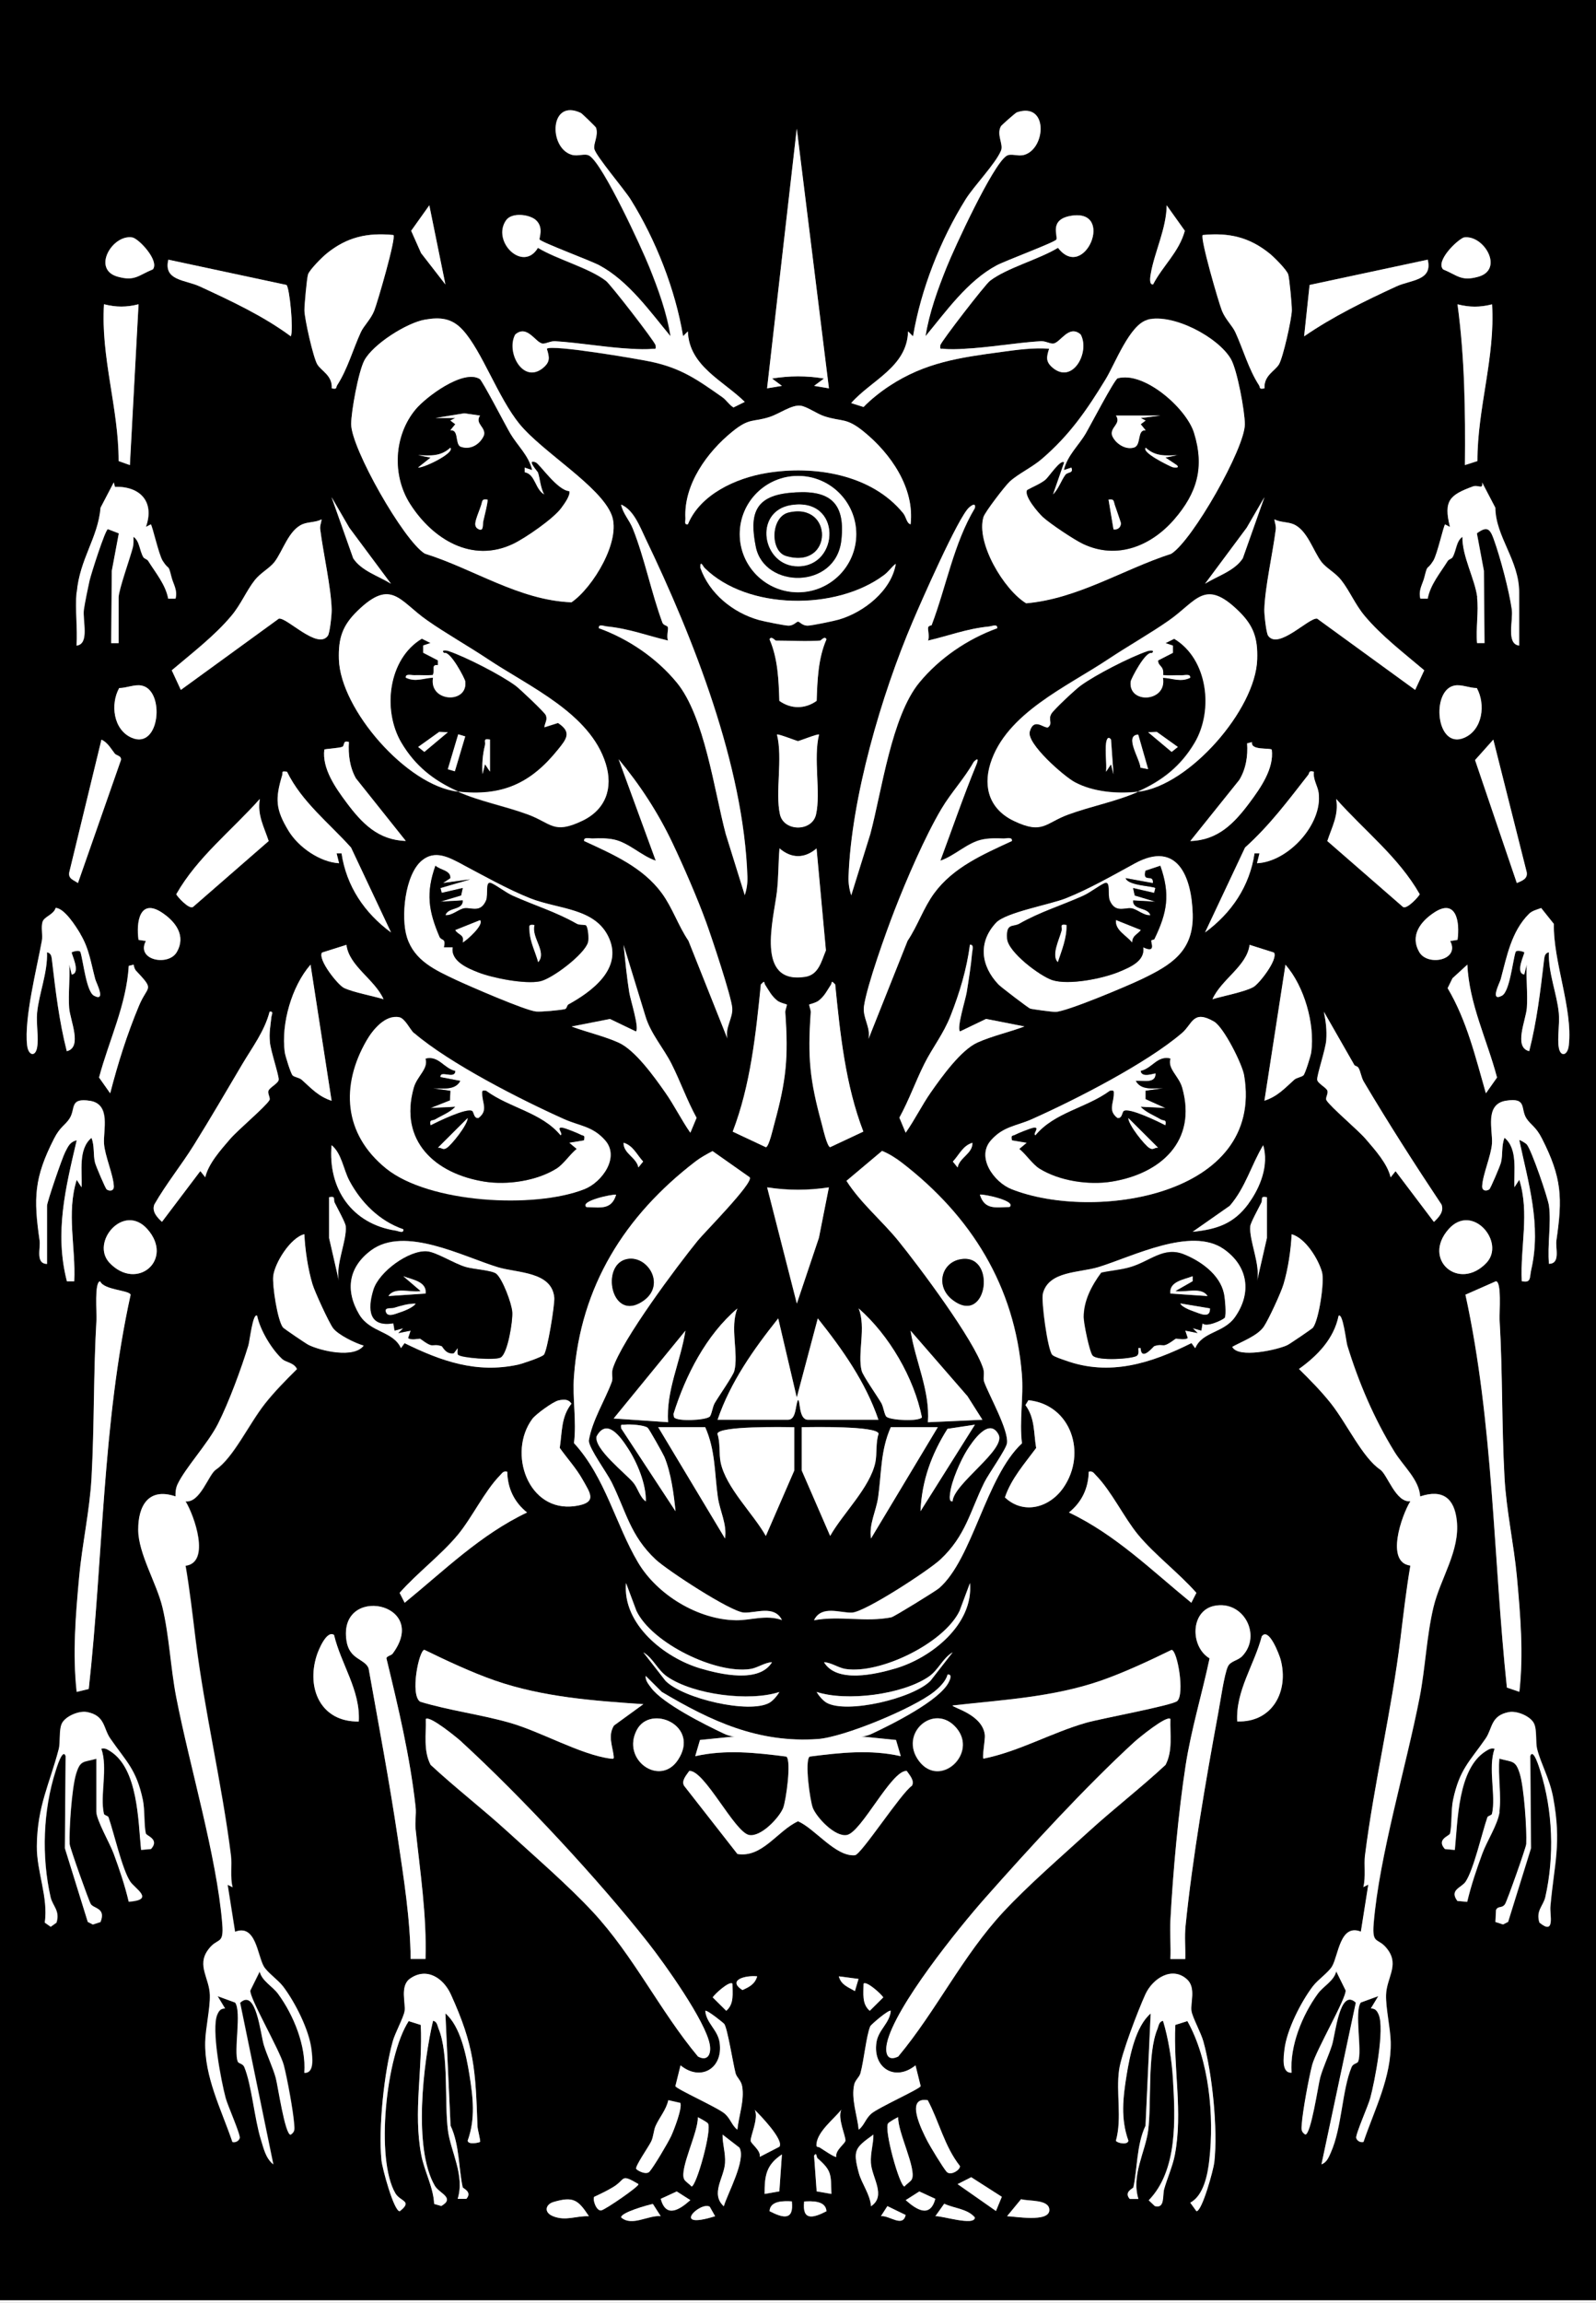 <svg id="Layer_1" xmlns="http://www.w3.org/2000/svg" version="1.1" viewBox="0 0 154.8 223.2">
  
  <rect x="0" y="0" width="154.8" height="223.2" fill="#808080" stroke="none"/>
  
  <defs>
    <style>
      .st0 {
        fill: #fff;
      }
    </style>
  </defs>
  <path d="M0,222.96V0h154.8v222.96H0ZM66.24,32.6c-.76-4.54-2.65-9.35-5.09-13.26-.59-.94-3.36-4.19-3.52-4.89-.12-.51.43-1.31.16-2.07-.03-.1-1.36-1.37-1.46-1.42-3.04-1.45-3.15,3.34-.92,4.04.67.21,1.31-.19,1.77.12,1.34.89,5.03,8.89,5.79,10.78.86,2.14,1.69,4.42,2.05,6.7-2.01-2.42-4.07-5.36-6.91-6.88-.82-.44-5.63-2.23-5.79-2.5-.07-.13.44-1.17-.37-1.89-.63-.56-2.33-.77-2.88.03-1.42,2.04,1.65,5.09,3.09,2.67,1.86,1.13,4.95,1.94,6.6,3.2.47.36,4.68,5.81,4.81,6.23.06.49-.02.31-.35.36-.53.07-1.38.04-1.93,0-2.45-.12-4.98-.58-7.44-.74-.46-.03-.88.25-1.21.23-.7-.03-1.51-1.9-2.68-.88-.92,1.68.74,4.81,2.67,3.26.74-.6.66-1.05.39-1.88.49-.44,8.87.99,10.13,1.26,2.93.63,4.48,1.74,6.89,3.43.41.29.66.74,1.09,1l1.09-.54c-2.1-2.06-5.4-3.47-5.52-6.83l-.48.48ZM89.76,32.6c.35-2.28,1.19-4.57,2.05-6.7.76-1.89,4.45-9.89,5.79-10.78.47-.31,1.1.09,1.77-.12,2.08-.65,2.3-5.15-.75-4.11-.14.05-1.49,1.25-1.54,1.34-.47.83.27,1.75,0,2.38-.57,1.31-2.61,3.39-3.44,4.73-2.44,3.91-4.33,8.72-5.09,13.26l-.48-.48c-.1,3.46-3.57,4.72-5.52,6.95l1.2.38c.7-.73,1.68-1.5,2.52-2.05,3.46-2.27,6.78-2.74,10.87-3.29,1.54-.21,3.04-.42,4.61-.31-.26.83-.35,1.28.39,1.88,1.93,1.55,3.59-1.58,2.67-3.26-1.17-1.02-1.99.85-2.68.88-.33.01-.75-.26-1.21-.23-2.46.16-4.99.62-7.44.74-.56.03-1.41.06-1.93,0-.33-.04-.42.13-.35-.36.12-.42,4.34-5.86,4.81-6.23,1.65-1.27,4.74-2.08,6.6-3.2,2.57,3.34,5.6-3.86,1.24-3.1-2.16.38-1.21,1.98-1.4,2.3-.16.27-4.97,2.06-5.79,2.5-2.83,1.52-4.9,4.46-6.91,6.88ZM80.4,37.64l-3.12-25.17-2.88,25.17,1.44-.24-.96-.71c1.68-.28,3.38-.28,5.04,0l-.96.71,1.44.24ZM43.2,27.57l-1.56-7.67-1.76,2.47.96,2.16,2.36,3.04ZM111.84,27.57c.96-1.83,2.52-3.13,3.08-5.2l-1.76-2.47c-.02,2.26-1.18,4.53-1.54,6.61-.04.23-.21,1.11.22,1.06ZM38.16,22.78c-2.53-.25-4.51.2-6.48,1.79-.43.34-1.66,1.57-1.81,2.03-.12.39-.36,2.96-.35,3.48.01.82.85,4.58,1.25,5.24s1.47,1.07,1.4,2.32c.56.12.38-.08.53-.31,1-1.54,1.53-3.48,2.29-5.13.29-.63.94-1.22,1.29-2.06.31-.74,2.16-7.11,1.87-7.36ZM122.64,37.64c-.08-1.25,1.01-1.68,1.4-2.32s1.24-4.42,1.25-5.24c0-.51-.23-3.09-.35-3.48-.15-.46-1.38-1.68-1.81-2.03-1.97-1.6-3.95-2.04-6.48-1.79-.29.25,1.57,6.62,1.87,7.36.35.85,1,1.43,1.29,2.06.76,1.65,1.29,3.59,2.29,5.13.15.23-.03.43.53.31ZM14.84,26.1c.62-.86-1.4-2.98-2.01-3.08-1.93-.32-3.97,3.1-1.4,3.81,1.67.46,1.99-.14,3.41-.72ZM139.96,26.1c1.43.58,1.75,1.18,3.41.72,2.57-.7.53-4.13-1.4-3.81-.73.31-2.72,2.29-2.01,3.08ZM27.79,27.62l-11.46-2.45c-.5,2.05,1.63,1.94,3.04,2.59,3.03,1.4,6.16,2.86,8.84,4.84.28-.67-.12-4.68-.42-4.98ZM138.48,25.17l-11.46,2.45-.53,4.98c2.79-1.92,5.87-3.42,8.95-4.84,1.41-.65,3.54-.55,3.04-2.59ZM13.44,29.49c-1.19.3-2.17.3-3.36,0-.32,5.14,1.43,10.06,1.42,15.2l1.09.39.84-15.59ZM144.72,29.49c-1.19.3-2.17.3-3.36,0,.7,5.16.77,10.36.72,15.58l1.21-.39c0-5.13,1.75-10.05,1.42-15.2ZM41.22,30.98c-1.76.31-5.03,2.37-5.88,3.95-.57,1.07-1.28,4.95-1.28,6.18,0,2.32,5.08,11.27,7.14,12.55,4.77,1.49,9.14,4.53,14.23,4.72,2.08-1.43,4.84-5.98,3.9-8.45-1.07-2.81-6.67-6.08-8.93-8.82-2.09-2.55-3.65-7.09-5.51-9.12-1.05-1.15-2.16-1.27-3.67-1.01ZM111.3,30.99c-1.72.44-3.15,4.27-4.07,5.77-1.82,2.98-3.5,5.42-6.19,7.72-.93.8-2.28,1.43-3.1,2.18-.44.4-2.41,2.96-2.55,3.44-.75,2.48,1.96,7.04,4.14,8.36,5.02-.44,9.35-3.26,14.07-4.8,2.06-1.27,7.14-10.22,7.14-12.55,0-1.25-.74-5.29-1.36-6.34-1.26-2.12-5.63-4.42-8.08-3.8ZM88.32,50.82c.4-3.52-1.94-6.87-4.55-8.99-1.72-1.39-2.06-.92-3.8-1.48-.73-.23-1.73-.97-2.35-1.03-.85-.08-2.04.79-2.96,1.09-1.64.54-1.93.05-3.62,1.42-2.45,1.98-4.73,5.13-4.56,8.4.01.27-.16.66.24.59,1.2-2.9,4.66-4.48,7.62-4.97,4.61-.77,10.18.11,13.26,3.89.31.38.32.98.72,1.08ZM83.05,51.77c0-3.11-2.53-5.64-5.65-5.64s-5.65,2.52-5.65,5.64,2.53,5.64,5.65,5.64,5.65-2.52,5.65-5.64ZM7.44,57.42c-.15,1.65.11,3.48,0,5.15,1.28-.15.56-2.45.71-3.49.09-.64.4-2.16.55-2.81s1.52-4.95,1.78-4.99l1.06.41-.68,3.63-.06,7.01h.72v-4.44c0-.73,1.13-3.84,1.38-4.85.08-.33.06-.68.06-1.02.62.42.58,1.31.96,1.98.08.15.36.19.47.36.72,1.16,1.69,2.29,1.94,3.65h.71c.21-.83-.22-1.39-.39-2.07-.35-1.39-.2-.55-.86-1.59-.39-.61-1-3.42-1.15-3.53l-.47.24c.87-2.47-.6-3.95-3.01-3.88l-.11-.43-1.28,2.45c-.25,2.94-2.01,4.92-2.31,8.21ZM143.28,57.9c.17,1.37-.13,3.03,0,4.44h.72s-.06-7.01-.06-7.01l-.68-3.63c.96-.7,1.25-.47,1.62.52.66,1.81,1.52,5.04,1.77,6.87.14,1.04-.58,3.34.71,3.49v-5.15c0-3.13-2.28-5.39-2.31-8.21l-1.28-2.45c.11.75-.37.19-.9.39-2.24.83-2.86,1.38-2.22,3.92l-.47-.24c-.15.11-.77,2.92-1.15,3.53-.66,1.03-.51.19-.86,1.59-.17.68-.61,1.25-.39,2.08h.71c.25-1.36,1.21-2.49,1.94-3.66.1-.17.38-.21.47-.36.39-.67.35-1.56.96-1.98-.04,1.88,1.22,4.1,1.44,5.87ZM37.92,56.58l-4.04-5.43-1.72-2.96,2.1,5.93c.81,1.23,2.43,1.69,3.66,2.46ZM116.88,56.58c1.22-.76,2.84-1.23,3.66-2.46l2.1-5.93-1.72,2.96-4.04,5.43ZM72.24,86.78c.19-.6.28-1.17.26-1.8-.36-10.78-5.23-23.11-9.89-32.81-.55-1.15-1.14-2.76-2.36-3.27.18.87.8,1.48,1.14,2.34,1.15,2.89,1.78,6.19,2.87,9.11.11.29.48.26.53.45.05.21-.16.93.02,1.28-2.07-.48-3.74-1.15-5.95-1.37-.26-.03-.82-.28-.77.17,2.89,1.05,5.61,2.9,7.56,5.27,2.69,3.27,3.63,10.49,4.75,14.68l1.85,5.94ZM90.38,60.57c1.42-3.75,2.13-7.89,4.18-11.31.13-.61-.38-.22-.55-.07-1.04.89-4.69,9.21-5.48,11.07-3.02,7.09-5.96,17.1-6.22,24.73-.02.63.07,1.21.26,1.8l1.85-5.94c1.11-4.18,2.05-11.4,4.75-14.68,1.96-2.38,4.67-4.22,7.56-5.27.05-.45-.5-.19-.77-.17-2.21.22-3.88.89-5.95,1.37.18-.35-.04-1.06.02-1.28.05-.19.34-.18.36-.24ZM17.54,66.87l9.51-6.91c.8-.12,3.76,3.06,4.75,1.66.19-.28.38-2.08.37-2.53-.06-2.18-.82-5.47-1.11-7.78-.04-.36.1-.63.13-.97-.56.3-1.24.23-1.82.46-1.38.56-1.94,2.64-2.77,3.7-.45.57-1.33,1.02-1.88,1.72-.83,1.05-1.34,2.34-2.28,3.47-1.63,1.95-3.85,3.64-5.78,5.28l.88,1.9ZM137.26,66.87l.88-1.9c-1.93-1.64-4.15-3.33-5.78-5.28-.95-1.13-1.45-2.42-2.28-3.47-.55-.69-1.43-1.15-1.88-1.72-.83-1.06-1.39-3.14-2.77-3.7-.58-.23-1.25-.16-1.82-.46.03.34.18.61.13.97-.29,2.31-1.05,5.6-1.11,7.78-.01.45.17,2.25.37,2.53.99,1.4,3.95-1.78,4.75-1.66l9.51,6.91ZM86.88,54.66c-.45.36-.65.74-1.16,1.11-4.61,3.43-13.22,3.38-17.36-.7-.18-.18-.43-.81-.43-.05.87,2.52,3.17,4.38,5.71,5.09.43.12,2.5.54,2.85.54.51,0,.77-.39.92-.39s.42.39.92.39c.4,0,2.55-.45,3.04-.59,2.41-.7,5.09-2.79,5.52-5.39ZM44.4,76.72c-2.35-1.05-4.14-2.45-5.48-4.72-1.86-3.15-1.28-8.12,1.99-10.08l.84.42-.72.24v.7s1.44.74,1.44.74v.47c-.68-.09-.27.47-.49.95-.59.06-1.19,0-1.79.02-.29.01-.89-.18-.83.24.94.45,1.68.05,2.64,0-.42,2.37,3.38,2.58,3.13.37-.03-.27-1.46-3.01-2.05-2.76-.38-.33.23-.26.43-.19,1.7.58,5.04,2.29,6.49,3.35.41.3,2.81,2.57,2.93,2.85.21.46-.09.76-.13,1.19l1.32-.42c1.37.89.81,1.56,0,2.58-2.65,3.29-5.42,4.56-9.72,4.07,2.13.95,4.53,1.39,6.78,2.21s2.48,1.97,5.3.62c2.28-1.09,3-3.17,2.27-5.54-1.52-4.88-7.4-7.44-11.45-10.14-1.91-1.27-4.07-2.49-5.86-3.74-2.7-1.88-3.47-4.14-6.77-.92-1.46,1.42-1.87,2.64-1.8,4.69.15,4.86,6.61,12.26,11.53,12.82ZM110.4,76.72c4.92-.55,11.38-7.96,11.53-12.82.06-2.05-.34-3.27-1.8-4.69-3.3-3.21-4.07-.96-6.77.92-1.78,1.25-3.95,2.47-5.86,3.74-4.05,2.7-9.93,5.26-11.45,10.14-.74,2.36-.01,4.45,2.27,5.54,2.81,1.34,2.96.24,5.3-.62s4.66-1.26,6.78-2.21c-2.02.23-4.37.04-6.16-.92-1.06-.57-4.69-3.74-4.37-4.9.39-1.4,1.33-.33,1.76-.41.52-.4-.02-.73.34-1.33.24-.4,2.34-2.36,2.82-2.71,1.45-1.06,4.79-2.77,6.49-3.35.19-.07.81-.14.43.19-.59-.24-2.02,2.49-2.05,2.76-.25,2.21,3.55,2,3.13-.37.95.05,1.7.45,2.64,0,.06-.42-.55-.23-.83-.24-.6-.02-1.2.04-1.79-.02.09-.97-.49-.8-.49-1.42l1.42-.74v-.7s-.71-.24-.71-.24l.84-.42c3.27,1.96,3.85,6.93,1.99,10.08-1.34,2.26-3.13,3.67-5.48,4.72ZM79.56,62.09c-1.36.1-2.93,0-4.32,0-.05,0-.44-.5-.6-.12.81,1.85.88,3.96.95,5.96,1.13.81,2.5.81,3.62,0,.06-1.99.14-4.11.95-5.96-.16-.38-.53.12-.6.12ZM11.56,66.69c-.86,1.56-.58,4.04,1.22,4.82,2.75,1.18,3.24-4.6.96-5.06-.7-.14-1.46.25-2.18.24ZM143.24,66.69c-.72,0-1.48-.38-2.18-.24-2.28.45-1.79,6.24.96,5.06,1.8-.77,2.09-3.26,1.22-4.82ZM43.44,70.97l-.84-.03-2.04,1.46.6.48,2.28-1.91ZM114.24,72.4l-2.04-1.46-.84.03,2.28,1.91.6-.48ZM44.45,71.18l-1.01,3.38.68.2,1.01-3.38-.68-.2ZM79.44,71.2c-.08-.11-1.93.63-2.04.63s-1.96-.74-2.04-.63c.58,2.31-.19,5.61.29,7.74.38,1.68,3.12,1.7,3.5,0,.48-2.13-.29-5.43.29-7.74ZM110.4,71.2c-1.39.08.15,2.33.22,3.21l.74.14-.96-3.35ZM11.13,73.04c-.38-.49-.69-1.07-1.29-1.35l-3.12,12.85c-.12.65.41.74.84,1.05l4.17-11.92c.07-.43-.45-.43-.6-.63ZM47.52,71.68c-.73-.12-.38.18-.48.58-.23.91-.29,1.83-.23,2.77l.24-.96.48.72v-3.11ZM107.76,71.68c-.3-.4-.44.03-.48.36-.11.85.08,1.88,0,2.76l.48-.72.24.96-.24-3.36ZM147.12,85.59c.51-.22,1.07-.41.96-1.05l-3.24-12.85-1.77,1.98,4.05,11.92ZM33.84,71.92c-.64-.2-.37.36-.65.47-.34.13-1.67.2-1.73.26-.24,1.83,1.09,3.72,2.15,5.14,1.5,2.01,3.07,3.64,5.75,3.72l-4.84-6.07c-.6-1.07-.75-2.31-.68-3.52ZM121.44,71.93l-.48.12c.08,1.23-.12,2.49-.76,3.55l-4.75,5.92c2.68-.08,4.25-1.71,5.75-3.72,1.06-1.42,2.39-3.31,2.15-5.14-.19-.19-2.08.1-1.91-.73ZM70.56,100.69c-.25-1.06.54-2,.47-2.97-.08-1.12-2.01-6.89-2.52-8.29-.85-2.33-2.22-5.49-3.29-7.74-1.39-2.91-3.15-5.62-5.21-8.09l3.6,9.83c-1.38-.45-2.63-1.75-4.06-2.05-.69-.14-1.36-.13-2.06-.1-.29.01-.89-.18-.83.24,2.79,1.29,5.69,2.54,7.54,5.06,1.05,1.43,1.6,3.15,2.58,4.61l3.79,9.51ZM91.2,83.43c1.15-3.11,2.23-6.26,3.5-9.33.17-.41.23-.76-.26-.26-.9,1.61-2.18,2.96-3.13,4.55-1.59,2.68-3.4,6.89-4.55,9.84-.81,2.09-2.67,7.27-2.96,9.28-.16,1.12.66,2.02.44,3.17l3.79-9.51c.99-1.46,1.54-3.18,2.58-4.61,1.85-2.52,4.75-3.77,7.54-5.06.06-.42-.55-.23-.83-.24-.7-.03-1.37-.04-2.06.1-1.44.3-2.69,1.6-4.06,2.05ZM27.84,74.8c-.63-.08-.38.01-.48.35-.69,2.29-.63,3.31.62,5.38.97,1.6,3.06,3.03,4.9,3.14l-.24-.96h.48c.48,3.2,2.23,5.78,4.8,7.67l-3.88-8.23c-2.13-2.38-4.79-4.43-6.21-7.35ZM127.44,74.8c-.55-.13-.39.11-.55.3-1.97,2.51-3.72,4.87-6.13,7.05l-3.88,8.23c2.57-1.89,4.32-4.47,4.8-7.67h.48s-.24.96-.24.96c3-.13,6.37-3.76,5.98-6.81-.09-.67-.57-1.31-.46-2.06ZM25.2,77.44c-2.72,3.07-6.05,5.63-8.1,9.23.01.14,1.25,1.53,1.63,1.23l7.33-6.38c-.46-1.41-1.12-2.51-.86-4.08ZM129.6,77.44c.26,1.57-.4,2.68-.86,4.08l7.33,6.38c.38.31,1.62-1.08,1.63-1.23-2.05-3.6-5.38-6.17-8.1-9.23ZM79.2,82.23c-1.15,1-2.44,1-3.6,0-.12,1.39-.09,2.8-.25,4.19-.31,2.66-2.14,9.03,2.75,8.26,1.3-.2,1.56-1.51,2-2.56l-.91-9.89ZM44.79,83.76c-1.25-.66-2.6-1.42-3.89-.34-1.64,1.38-2.04,5.5-1.43,7.44.72,2.26,2.73,3.16,4.76,4.12,1.28.6,6.68,2.95,7.75,3.06.51.05,2.3-.12,2.8-.23.2-.04.19-.38.35-.46,2.3-1.26,5.23-3.48,3.94-6.41s-4.89-2.78-7.65-3.87c-2.21-.88-4.62-2.24-6.64-3.31ZM99.9,97.75c.17.07,2.16.32,2.46.33,1.06,0,7.05-2.54,8.37-3.17,2.87-1.37,5.06-2.7,4.96-6.31s-1.48-7.15-5.59-4.92c-2.04,1.11-4.48,2.5-6.73,3.4-1.56.62-5.82,1.37-6.75,2.36-1.77,1.89-1.47,4.17.23,5.98.26.27,2.88,2.26,3.06,2.33ZM7.79,90.52c-.44-.74-1.55-2.49-2.4-2.52-.18.65-1.11.84-1.27,1.35-.17.55.04,1.26-.07,1.85-.5,2.73-1.72,7.5-1.43,10.1.11,1.02.81,1.15.97.23s-.1-2.31,0-3.35c.17-1.84,1.04-3.92.96-5.88.44.09.44.47.49.83.35,2.97.69,5.85,1.43,8.76,1.54-.37.32-3,.23-4.19-.1-1.36.09-2.83.01-4.2l.24.96c.94-.14-.09-2.07,0-2.16.03-.03.76-.3.85,0,.27.86.57,3.82,1.31,4.21,1.21.64.22-1.25.13-1.57-.44-1.66-.59-2.97-1.46-4.42ZM13.44,91.1l.7.11c-.98,1.86,2.19,2.48,3,1.07.91-1.58-.09-2.94-1.43-3.82-2.16-1.44-2.53.91-2.28,2.64ZM141.36,91.1c.25-1.73-.12-4.07-2.28-2.64-1.33.89-2.34,2.25-1.43,3.82.81,1.41,3.99.79,3-1.07l.7-.11ZM150.24,92.3c-.08,1.96.79,4.04.96,5.88.1,1.05-.17,2.39,0,3.35s.86.79.97-.23c.39-3.53-1.53-8.13-1.45-11.76l-1.23-1.54c-.39.14-.88.26-1.18.56-1.72,1.71-2.15,4.13-2.75,6.36-.09.32-1.08,2.21.13,1.57.74-.39,1.04-3.35,1.31-4.21.09-.29.82-.02.85,0,.09.08-.94,2.01,0,2.16l.24-.96c-.08,1.37.11,2.85.01,4.2-.09,1.19-1.31,3.82.23,4.19.74-2.91,1.08-5.79,1.43-8.76.04-.36.05-.74.49-.83ZM33.6,91.58l-2.37.75c-.43.67,1.54,3.15,2.14,3.43.91.43,2.79.77,3.83,1.09-.86-1.93-3.35-3.21-3.6-5.27ZM66.96,109.8l.61-1.46c-.93-1.69-1.57-3.51-2.43-5.23-.78-1.54-2.04-2.94-2.54-4.65l-2.11-6.88c.16,1.53.3,3.08.55,4.6.11.7,1,3.48.65,3.79l-2.52-1.21-3.72.73c1.45.55,3.16.93,4.56,1.56,1.6.73,3.45,3.3,4.52,4.83.88,1.27,1.55,2.65,2.44,3.91ZM93.12,99.97c-.35-.31.53-3.09.65-3.79.19-1.19.42-2.61.52-3.8.02-.27.22-.86-.21-.81-.3,2.37-1.01,4.67-1.87,6.88-.7,1.79-1.75,3.08-2.54,4.65-.87,1.72-1.5,3.54-2.43,5.23l.61,1.46c.88-1.26,1.55-2.65,2.44-3.91,1.07-1.53,2.92-4.11,4.52-4.83,1.4-.63,3.1-1.02,4.56-1.56l-3.72-.73-2.52,1.21ZM123.57,92.33l-2.37-.75c-.25,2.06-2.74,3.34-3.6,5.27,1.03-.32,3.11-.7,3.97-1.18.56-.32,2.41-2.69,2-3.34ZM12.96,93.5l-.48.12c-.22,3.78-1.92,7.21-2.88,10.82l1.08,1.53c.75-2.91,1.64-5.7,2.79-8.48.85-2.04,1.57-1.43-.28-3.4-.18-.19-.21-.57-.24-.59ZM32.16,106.69l-2.04-13.18c-1.83,2.09-2.87,5.75-2.5,8.49.05.35.58,2.06.76,2.24s.64.21.89.43c.94.84,1.61,1.61,2.89,2.03ZM126.42,104.23c.18-.18.71-1.89.76-2.24.37-2.74-.67-6.4-2.5-8.49l-2.04,13.18c1.28-.42,1.95-1.19,2.89-2.03.24-.22.71-.25.89-.43ZM142.32,93.5l-1.44,1.32-.47.96c1.87,3.15,2.71,6.71,3.71,10.19l1.08-1.53c-.96-3.64-2.7-7.11-2.88-10.94ZM76.31,97.36s-.68-.17-.94-.39c-.56-.45-.77-.93-1.15-1.5-.18-.27.03-.51-.43-.06-.48,4.82-.99,9.75-2.73,14.27l3.22,1.51c.3-.06.7-1.83.81-2.25,1.17-4.27,1.38-6.44,1.07-10.82-.02-.25.2-.69.14-.77ZM78.49,97.36c-.06.08.16.52.14.77-.31,4.38-.1,6.55,1.07,10.82.12.42.51,2.19.81,2.25l3.22-1.51c-1.73-4.52-2.24-9.45-2.73-14.27-.45-.45-.25-.21-.43.06-.37.57-.59,1.04-1.15,1.5-.27.22-.91.35-.94.39ZM26.13,106.64c.14-.23-.19-.63-.09-.93s.96-.71.99-1.06c.04-.39-.78-2.81-.85-3.63-.09-.98.05-1.54.14-2.44.03-.24.25-.59-.17-.53-.49,1.89-1.67,3.44-2.65,5.09-1.48,2.5-3.1,5.27-4.69,7.83-1.22,1.96-2.69,3.76-3.84,5.77-.26.69.28,1.25.74,1.68l3.72-4.92.48.6c.3-1.32,1.51-2.66,2.41-3.71.77-.9,3.43-3.12,3.81-3.76ZM131.37,103.24l-2.97-5.19c.19.94.3,1.78.23,2.75-.06.91-.92,3.4-.88,3.84.04.35.88.75.99,1.06s-.22.7-.09.93c.38.64,3.03,2.86,3.81,3.76.9,1.05,2.11,2.39,2.41,3.71l.48-.6,3.72,4.92c.47-.43,1-.99.74-1.68-2.61-3.91-5.14-7.86-7.54-11.91-.26-.44-.29-.96-.52-1.35-.09-.15-.34-.18-.39-.26ZM40.16,100.13c-.39-.34-.86-1.42-1.43-1.54-1.36-.27-2.57,1.22-3.17,2.26-2.51,4.34-2.1,9.17,1.9,12.4s14.37,3.93,19.24,2c1.69-.67,3.46-3.09,1.99-4.74-1.21-1.36-2.46-1.37-3.96-2.04-4.22-1.88-11.12-5.4-14.56-8.35ZM114.64,100.13c-3.44,2.95-10.34,6.46-14.56,8.35-1.5.67-2.75.67-3.96,2.04-1.47,1.65.3,4.07,1.99,4.74,7.92,3.15,24.54.72,22.56-11.03-.18-1.08-1.98-4.68-2.93-5.22-2.04-1.17-2.06.24-3.1,1.12ZM4.56,122.51v-5.63c0-.37,1.47-4.66,1.76-5.2s.44-.98,1.12-1.15c-1.07,4.57-2.17,8.96-.95,13.66h.71c.16-3.29-.77-6.6.24-9.83l.47.72c.08-1.55-.35-3.7.96-4.79.32.77.15,1.63.35,2.41.08.32,1.01,2.51,1.13,2.59.25.18.72.19.69-.33-.06-1.13-.87-2.93-.95-4.11-.09-1.26.76-3.81-1.35-4.15s-1.38.79-2.01,1.74c-.42.62-.91.78-1.49,1.93-1.94,3.81-2,5.77-1.4,9.87.11.76-.42,2.25.72,2.27ZM150.24,116.87c.23,1.71-.17,3.87,0,5.63,1.14-.03.61-1.52.72-2.27.59-4.11.54-6.07-1.4-9.87-.58-1.15-1.08-1.3-1.49-1.93-.64-.95,0-2.06-2.01-1.74s-1.26,2.88-1.35,4.15c-.08,1.18-.89,2.98-.95,4.11-.03.52.45.5.69.33.12-.08,1.05-2.27,1.13-2.59.2-.78.03-1.64.35-2.41,1.31,1.1.88,3.25.96,4.79l.47-.72c1.01,3.23.08,6.53.24,9.83.93.2.74-.34.92-1.12.99-4.31-.27-8.38-1.16-12.55.04-.05.62.29.73.42.46.54,2.04,5.15,2.15,5.94ZM61.92,113.16l.46-.57c-.61-.65-.97-1.55-1.9-1.82-.02,1.06,1.26,1.42,1.44,2.4ZM92.88,113.16c.18-.98,1.46-1.34,1.44-2.4-.93.27-1.29,1.17-1.9,1.82l.46.57ZM39.12,119.15c-2.31-.79-4.1-2.59-5.24-4.72-.58-1.1-.74-2.64-1.72-3.43-.37,4.22,1.98,7.64,6.23,8.28.25.04.78.32.73-.13ZM121.1,116.66c1.14-1.56,1.99-3.71,1.42-5.65-1.18,1.95-1.71,4.1-3.24,5.87l-3.6,2.52c2.36-.24,3.99-.78,5.42-2.73ZM72.72,114.12l-3.61-2.54c-.56.3-1.14.61-1.65,1-6.88,5.28-11.15,12.1-11.79,20.83-.16,2.17.27,4.36,0,6.47,3.05,3.32,4.05,7.92,6.21,11.56,1.86,3.15,5.84,5.57,9.52,5.61,1.42.02,2.88-.57,4.44-.02-.74-1.48-2.56-.66-3.69-.72-1.29-.08-7.45-4.11-8.55-5.14-2.47-2.31-2.86-4.63-4.27-7.48-.47-.94-2.19-3.27-2.22-4.04.33-1.98,1.57-3.9,2.23-5.7.14-.37-.06-.82.1-1.31.89-2.78,6.22-9.9,8.25-12.4.6-.74,5.4-5.58,5.03-6.11ZM78.96,157.03c2.5-.48,4.99.22,7.51-.29.27-.05,4.31-2.55,4.62-2.82,3.27-2.83,4.52-10.75,8.04-14.04-.27-2.19.17-4.46-.01-6.7-.69-8.51-4.89-15.3-11.64-20.5-.59-.45-1.23-.86-1.92-1.14l-3.45,2.9c1.37,2.15,3.43,3.85,5.01,5.79,2.03,2.5,7.36,9.62,8.25,12.4.16.5-.04.94.1,1.31.5,1.35,2.38,4.65,2.21,5.92-.08.6-1.79,2.98-2.2,3.81-1.41,2.85-1.8,5.17-4.27,7.48-1.1,1.03-7.27,5.07-8.55,5.14-1.13.07-2.95-.76-3.69.72ZM80.4,115.08c-2.04.31-3.96.31-6,0l2.88,11.26,2.14-6.37.97-4.9ZM59.76,115.8c-.3-.08-3.59.6-2.88,1.2,1.31.02,2.41.32,2.88-1.2ZM97.92,116.99c.71-.59-2.57-1.28-2.88-1.2.46,1.52,1.57,1.22,2.88,1.2ZM31.92,116.04v3.96l.96,4.19c-.38-1.58.8-3.98.65-5.36-.04-.34-.84-1.79-1.07-2.26-.16-.33.16-.66-.54-.53ZM122.88,116.04c-.7-.13-.38.2-.54.53-.23.47-1.03,1.92-1.07,2.26-.15,1.39,1.03,3.78.65,5.36l.96-4.19v-3.96ZM10.64,122.42c2.66,2.77,6.27-.34,3.65-3.29-2.3-2.58-5.56,1.3-3.65,3.29ZM144.16,122.42c1.91-1.99-1.35-5.87-3.65-3.29-2.62,2.95.99,6.06,3.65,3.29ZM35.28,130.42c-.82-.23-2.49-1.04-2.98-1.7-.41-.55-1.77-3.51-1.99-4.25-.44-1.46-.72-3.33-.79-4.85-1.35.33-2.89,2.81-3.02,4.08-.09.92.4,4.24.94,4.95.09.12,2.26,1.59,2.49,1.7,1.18.58,4.4,1.34,5.35.06ZM127.36,128.67c.56-.75,1.13-4.46.86-5.38-.38-1.28-1.6-3.27-2.94-3.65-.07,1.51-.35,3.39-.79,4.85-.25.84-1.44,3.39-1.9,4.09-.59.89-2.16,1.46-3.07,1.97.54,1.15,4.41.29,5.35-.17.23-.11,2.4-1.58,2.49-1.7ZM52.74,131.32c.35-.37,1.08-4.91,1.02-5.55-.23-2.54-3.6-2.38-5.47-2.95-3.42-1.04-9.04-4.03-12.29-1.64-2.18,1.61-2.55,3.86-1.16,6.21,1.06,1.79,3.28,1.59,4.05,3.27l.35-.48c3.55,1.75,6.96,2.95,10.98,2.09.45-.1,2.29-.71,2.52-.96ZM115.92,130.66c.68-1.61,2.75-1.45,3.84-2.99,1.67-2.36,1.27-4.96-1.08-6.6-3.16-2.21-8.86.74-12.17,1.75-1.84.56-4.81.36-5.37,2.56-.18.7.46,5.46.91,5.94.17.18.95.43,1.26.54,4.32,1.57,8.33.27,12.24-1.68l.35.48ZM8.6,163.71c1.41-12.74,1.31-25.65,4.06-38.21-.09-.45-2.58-.45-2.95-1.3-.58,0-.33,3.09-.36,3.71-.3,5.08-.2,10.25-.48,15.34-.18,3.2-.9,6.41-1.2,9.59-.34,3.69-.66,7.47-.24,11.15l1.16-.28ZM147.36,163.98c.41-3.68.09-7.46-.24-11.15-.29-3.18-1.02-6.4-1.2-9.59-.28-5.09-.18-10.26-.48-15.34-.04-.62.22-3.71-.36-3.71l-2.95,1.3c2.73,12.53,2.68,25.38,4.02,38.08l1.2.41ZM68.82,137.32c.2-.18.29-.95.49-1.31.38-.66,1.78-2.65,1.91-3.13.44-1.65-.45-4.24.3-6.06-3.01,2.56-5.03,6.5-6.2,10.24l.06.31c.31.42,3.03.29,3.44-.06ZM85.98,137.32c.41.35,3.13.48,3.44.06-.77-3.82-3.17-7.96-6.14-10.56.75,1.82-.14,4.4.3,6.06.13.48,1.53,2.47,1.91,3.13.2.36.29,1.13.49,1.31ZM27.44,131.78c-1.06-.95-2.19-2.83-2.48-4.24-.41-.32-.73,2.49-.84,2.87-.69,2.25-1.89,5.51-2.95,7.6-.99,1.95-3.2,4.29-3.94,5.9-.17.36-.2.74-.18,1.14-2.64-.9-3.63.84-3.62,3.24s1.79,5.17,2.35,7.5c.67,2.79.79,5.9,1.34,8.73,1.3,6.69,3.92,15.37,4.46,21.92.18,2.22-.45,1.24-1.41,2.61-1.05,1.5.17,2.7.21,4.34.03,1.3-.42,3.21-.45,4.53-.08,3.42,1.56,6.53,2.64,9.71.3.07.62-.11.7-.39.09-.32-1.17-3.14-1.36-3.86-.44-1.63-1.43-6.75-.81-8.12.16-.36.32-.57.75-.58l-.72-1.19,1.7.62c.65.89-.16,4.72.26,5.73.08.19.48.17.63.52.72,1.74.98,5,1.61,7.03.27.86.46,1.81,1.2,2.4l-3.22-15.66c1.57-1.47,1.98,3.07,2.31,4.11s.87,2.14,1.15,3.17c.19.71.89,5.5,1.44,5.51.45-.3.37-.58.34-1.04-.09-1.25-.68-4.46-1.01-5.72-.37-1.41-3.36-6.54-3.24-7.22l.91-1.84c.23.94,1.24,1.42,1.79,2.17,1.51,2.08,2.73,5.07,2.54,7.65,1.01.05.77-1.54.69-2.25-.22-1.9-1.6-4.6-2.75-6.12-.5-.66-1.53-1.34-1.88-1.96-.61-1.08-.77-4.14-2.78-3.34l-.72-4.56.48.24c-.25-.98-.04-2.19-.16-3.08-.89-7.02-2.58-14-3.44-21.01-.29-2.36-.56-4.73-.96-7.07,2.44-.31.85-4.85,0-6.24,1.42.16,2.22-2.59,2.93-3.07,1.71-1.16,3.19-4.39,4.76-6.39.94-1.19,2.03-2.29,3.11-3.36-.24-.59-1.09-.68-1.35-.92ZM137.76,145.04c-.1-1.63-1.63-2.92-2.5-4.34-1.97-3.2-3.47-6.69-4.57-10.3-.12-.38-.43-3.19-.84-2.87-.46,2.25-2.06,3.88-3.84,5.15,1.08,1.07,2.17,2.17,3.11,3.36,1.57,2,3.06,5.23,4.76,6.39.71.48,1.51,3.23,2.93,3.07-.85,1.38-2.44,5.92,0,6.24-.4,2.34-.67,4.71-.96,7.07-.86,7.01-2.56,13.99-3.44,21.01-.11.89.1,2.11-.16,3.08l.48-.24-.72,4.56c-2.01-.8-2.16,2.26-2.78,3.34-.35.61-1.38,1.3-1.88,1.96-1.16,1.52-2.53,4.22-2.75,6.12-.08.71-.32,2.3.69,2.25-.19-2.59,1.02-5.58,2.54-7.65.55-.75,1.56-1.23,1.79-2.17l.91,1.84c.12.68-2.87,5.81-3.24,7.22-.33,1.25-.92,4.46-1.01,5.72-.03.46-.11.74.34,1.04.55-.01,1.24-4.8,1.44-5.51.28-1.02.82-2.11,1.15-3.17s.74-5.57,2.31-4.11l-3.33,15.67c.51-.18.7-.68.9-1.13,1.09-2.45,1.08-6.04,2.02-8.3.15-.35.55-.33.63-.52.42-1.02-.39-4.84.26-5.73l1.7-.62-.72,1.19c.42,0,.59.21.75.58.62,1.37-.37,6.49-.81,8.12-.2.72-1.45,3.54-1.36,3.86.08.28.4.46.7.39,1.08-3.18,2.72-6.28,2.64-9.71-.03-1.32-.48-3.23-.45-4.53.04-1.64,1.26-2.84.21-4.34-.95-1.37-1.59-.38-1.41-2.61.54-6.55,3.16-15.23,4.46-21.92.55-2.83.67-5.93,1.34-8.73s2.59-5.45,2.26-8.4c-.24-2.16-1.36-3.06-3.53-2.34ZM69.6,137.61h6.84c.81,0,.69-1.42.96-1.92.24,0,.05,1.92.96,1.92h6.84c-1.25-3.66-3.49-6.82-5.88-9.82l-2.04,7.67-1.8-7.67c-2.39,3-4.63,6.16-5.88,9.82ZM64.8,137.85c-.22-3.09,1.22-5.89,1.68-8.87l-6.96,8.51,5.28.36ZM95.28,137.61l-1.44-2.27-5.52-6.35c.46,2.98,1.89,5.78,1.68,8.87l5.28-.24ZM54.17,135.74c-.51.11-2.19,1.33-2.54,1.79-2.42,3.28-.4,9.09,4.14,8.45,2.22-.31,1.5-1.22.72-2.6-.62-1.09-1.49-2.03-2.2-3.04.24-1.52.11-3,1.14-4.29-.32-.46-.76-.42-1.26-.31ZM99.75,135.72l-.29.47c.94,1.27.79,2.69,1.04,4.16-1.11,1.51-2.42,2.98-3.03,4.79,1.83,1.72,4.36.98,5.69-.97,2.27-3.33.71-8.03-3.41-8.45ZM62.82,138.39c-.32-.27-1.76-.37-2.22-.3-.33.05-.42-.13-.35.36l5.27,8.03c-.16-1.65-.44-3.74-1.08-5.27-.14-.32-1.49-2.72-1.62-2.82ZM94.56,138.09l-2.66.4c-1.56,2.47-2.49,5.03-2.62,7.99l5.28-8.39ZM62.64,145.52c.05-1.64-.83-3.75-1.72-5.11-.71-1.09-2.06-3.02-3.05-1.19-.31,1.2,2.86,3.64,3.57,4.51.44.54.63,1.42,1.2,1.8ZM68.4,138.33h-4.56l6.48,10.79c.21-1.39-.5-2.65-.69-3.98-.34-2.36-.22-4.53-1.23-6.81ZM77.04,138.33c-.97-.01-7.31-.14-7.46.63.3.89.14,1.94.32,2.79.52,2.44,3.16,4.95,4.38,7.12l2.76-6.35v-4.2ZM77.76,138.33v4.2l2.76,6.35c1.22-2.17,3.87-4.68,4.38-7.12.18-.84.01-1.9.32-2.79-.15-.77-6.49-.65-7.46-.63ZM90.96,138.33h-4.56c-1.01,2.28-.89,4.45-1.23,6.81-.19,1.33-.9,2.59-.69,3.98l6.48-10.79ZM92.4,145.52c.08-1.7,5.22-5.03,4.46-6.47-.91-1.72-2.51.64-3.06,1.51-.62.99-1.5,2.98-1.63,4.12-.03.24-.16.9.24.84ZM49.2,142.65c-.4-.09-.48.13-.71.36-1.49,1.52-2.72,4.1-4.08,5.75-1.62,1.95-3.95,3.7-5.65,5.63l.49.96c3.82-3.11,7.34-6.6,11.87-8.75-1.25-1.01-1.88-2.34-1.92-3.95ZM105.6,142.65c-.03,1.61-.67,2.95-1.92,3.95,4.53,2.15,8.05,5.64,11.87,8.75l.49-.96c-1.7-1.93-4.03-3.67-5.65-5.63-1.37-1.65-2.59-4.23-4.08-5.75-.23-.23-.31-.46-.71-.36ZM74.88,161.11c-.73.04-1.39.55-2.1.66-3.34.51-9.54-2.49-11.05-5.63l-1.01-2.7c-.36,4,3.73,7.24,7.2,8.27,1.96.58,5.73,1.46,6.96-.6ZM79.92,161.11c1.23,2.05,5,1.18,6.96.6,3.46-1.03,7.56-4.27,7.2-8.27l-1.01,2.7c-1.51,3.14-7.7,6.14-11.05,5.63-.71-.11-1.36-.62-2.1-.66ZM38.07,160.3c3.74-4.99-5.32-6.77-4.46-1.25.29,1.83,1.78,1.71,2.14,2.65.98,5.51,2.03,11.04,2.85,16.57.57,3.84,1.19,7.73,1.23,11.6h1.44c.13-4.22-.52-8.41-.96-12.59-.08-.71.07-1.44,0-2.15-.54-4.87-1.68-9.65-2.83-14.4.03-.21.47-.28.59-.43ZM114.96,189.88c.04-1.06-.08-2.14.03-3.21.65-6.46,1.96-14.15,3.16-20.58.19-1.03.59-3.83.95-4.57.26-.53.96-.55,1.39-1,1.92-2.01.12-5.44-2.71-4.87-2.35.48-2.35,3.97-.46,5.09-.73,3.43-1.78,6.89-2.32,10.35-.71,4.53-1.24,10.47-1.48,15.06-.06,1.23.07,2.49,0,3.73h1.44ZM32.4,158.47c-.73-.5-1.54,1.54-1.69,2.02-1,3.19.43,6.43,4.09,6.37.17-3.03-1.73-5.54-2.4-8.39ZM120,166.86c3.43.12,5.03-2.96,4.21-6-.13-.48-1.15-3.2-1.83-2.24-.73,2.78-2.54,5.27-2.38,8.25ZM62.4,165.18c-4.86-.33-9.77-.69-14.39-2.29-2.24-.78-4.72-1.94-6.85-2.98-.53.04-1.41,4.35-.41,5.03,2.84.86,5.84,1.23,8.69,2.04,3.03.87,6.84,3.08,9.73,3.47.39.05.39.03.34-.34-.13-.95-.55-1.91.04-2.86l2.85-2.07ZM114.18,164.88c.76-.66.04-4.93-.54-4.97-2.13,1.04-4.61,2.2-6.85,2.98-4.65,1.61-9.53,1.86-14.39,2.41,0,.22,2.92.86,3.13,2.87.04.4-.3,2.27-.12,2.28,3.48-.71,6.56-2.51,9.96-3.48,1.37-.39,8.32-1.66,8.82-2.1ZM75.6,163.99c-2.89.95-8.33.27-10.88-1.48-.96-.66-1.32-1.76-2.32-2.36l2.15,2.76c1.72,1.73,8.12,3.22,10.07,2.13.35-.19.78-.7.98-1.06ZM79.2,163.99c.2.36.63.86.98,1.06,1.95,1.09,8.35-.4,10.07-2.13l2.15-2.76c-.99.6-1.36,1.7-2.32,2.36-2.55,1.75-7.98,2.44-10.88,1.48ZM91.92,162.31c-.16.64-.83,1.28-1.32,1.68-2.02,1.6-8.73,4.39-11.27,4.57-5.76.4-10.33-1.71-15.13-4.57l-1.56-1.55c-.03.48.27.81.53,1.15,1.12,1.53,5.22,3.58,7.07,4.45.34.16.68.27,1.05.27l-3.38.34-.46,1.57c2.93-.67,5.89-.34,8.84.04.5.41-.04,4.33-.32,5-.41.97-2.17,2.82-3.3,2.6-1.42-.27-4.33-6.32-5.8-6.21-.28.41-.79.96-.5,1.44l5.17,6.61c2.42.39,3.86-2.24,5.88-3.17,1.64.71,3.65,3.47,5.52,3.29.6-.05,4.48-6.04,5.52-6.73.29-.49-.22-1.03-.5-1.44-1.47-.1-4.39,5.94-5.8,6.21-1.13.22-2.89-1.63-3.3-2.6-.28-.67-.83-4.59-.32-5,2.95-.38,5.92-.7,8.84-.04l-.46-1.57-3.38-.34c.38,0,.71-.11,1.05-.27,1.92-.9,6.59-3.21,7.46-5.02.11-.22.35-.75-.11-.71ZM9.36,170.46v5.15c0,.81,1.33,3.1,1.68,4.07.56,1.52,1.08,3.08,1.46,4.66,2.59-.18.61-1.26.14-1.96-.78-1.19-1.57-4.67-2.1-6.22-.06-.17-.41-.18-.45-.35-.4-1.74.41-4.44-.25-6.3.38-.08.55.05.85.23,2.72,1.7,2.72,6.73,3.01,9.58l.96-.09c.86-.95-.44-1.26-.5-1.5-.19-.8-.09-2.28-.29-3.25-.63-2.98-1.6-3.71-3.16-5.96-.68-.99-.48-2.22-2.24-2.56-.81-.16-2.13.41-2.45,1.1-.31.64-.13,1.81-.31,2.5-.86,3.35-2.09,5.52-2.12,9.41-.02,2.46,1.12,4.91.77,7.4l.57.4.56-.4c.37-1.15-.37-1.61-.57-2.47-.89-3.91-.74-8.4.49-12.24.06-.2.67-2.26.97-1.44l-.07,8.94,2.22,7.14.49.25.74-.24c.55-1.37-.63-1.28-.94-1.74-.19-.28-2.04-5.5-2.05-5.81-.07-1.41.21-5.46.62-6.8s.69-1.12,1.99-1.48ZM145.44,175.61c.21-1.57-.15-3.53,0-5.15,1.3.37,1.57.09,1.99,1.48s.69,5.39.62,6.8c-.01.31-1.87,5.53-2.05,5.81-.31.46-.68.13-.88.58l-.06,1.16.74.24.49-.25,2.22-7.14-.07-8.94c.3-.82.9,1.24.97,1.44,1.23,3.83,1.38,8.33.49,12.24-.2.86-.94,1.32-.57,2.47,1.55,1.27.99-.78,1.06-1.55.37-4.22,1.1-6.07.27-10.56-.34-1.85-1.16-3.2-1.55-4.69-.18-.7,0-1.86-.31-2.5-.33-.68-1.64-1.26-2.45-1.1-1.76.35-1.55,1.58-2.24,2.56-1.55,2.25-2.53,2.98-3.16,5.96-.2.97-.1,2.45-.29,3.25-.06.23-1.36.55-.5,1.5l.96.09c.29-2.86.29-7.88,3.01-9.58.3-.18.47-.31.85-.23-.66,1.86.15,4.56-.25,6.3-.04.18-.4.19-.45.35-.54,1.56-1.32,5.03-2.1,6.22-.4.61-1.62.79-.81,1.88l.95.09c.37-1.58.9-3.14,1.46-4.66.45-1.24,1.52-2.85,1.68-4.07ZM44.8,168.86c-.43-.39-3.15-2.62-3.51-2.24.05,1.48-.25,3.06.47,4.44,2.4,2.23,5.03,4.26,7.45,6.46,2.66,2.43,5.86,5.19,8.28,7.79,3.96,4.25,6.5,9.59,10.2,14.02.94.51,1.3-.23,1.15-1.13-.37-2.25-4.42-7.92-5.97-9.88-4.8-6.11-12.33-14.2-18.08-19.46ZM61.77,167.67c-1.54,2.9,2.24,5.56,3.99,2.91,2.19-3.31-2.65-5.44-3.99-2.91ZM92.75,167.47c-2.15-2.49-5.68.53-3.6,3.24s5.74-.77,3.6-3.24ZM113.52,166.62c-.37-.38-3.09,1.85-3.51,2.24-4.79,4.39-10.16,10.26-14.48,15.14-2.54,2.87-8.72,10.52-9.5,14.03-.21.94,0,1.84,1.09,1.31,3.7-4.44,6.25-9.77,10.2-14.02,2.42-2.6,5.62-5.36,8.28-7.79,2.42-2.21,5.05-4.23,7.45-6.46.72-1.38.42-2.96.47-4.44ZM46.56,207.61c.08-.09-.24-1.18-.25-1.54-.19-5.43-.29-7.71-2.58-12.76-.72-1.58-2.34-2.67-3.96-1.53-1.01.71-.41,2.4-.53,3.16-.1.61-.92,2.11-1.14,2.9-.85,3.02-1.41,8.44-1.1,11.55.07.75,1.2,4.94,1.77,4.94,1.29-1.02.07-.92-.42-1.74-1.94-3.29-.92-13.3,1.29-16.69l1.17.37c.21,4.2-.75,8.44.05,12.61.31,1.59,1.17,3.09,1.25,4.74l.69.2c1.37-.79-.19-1.22-.62-1.95-2.13-3.62-1.12-11.97-.18-16,.41.06.42.48.54.77,1.01,2.4.56,7.18.91,9.88.27,2.04,1.65,4.34.94,6.61h.84c.6-.68-.33-1.02-.35-1.12-.39-1.76-.3-4.12-1.18-5.98l-.5-10.88c1.46,1.25,2.02,4.07,2.33,5.94.36,2.2.6,4.26-.17,6.4.06.44,1.15.17,1.2.12ZM115.14,191.86c-1.45-1.34-3.36-.1-4.06,1.45s-2.31,5.73-2.54,7.29c-.32,2.23.3,4.68-.31,6.88.01.18,1.09.5,1.21.01-.77-2.14-.52-4.2-.17-6.4.3-1.88.87-4.7,2.33-5.94l-.5,10.88c-.88,1.86-.78,4.22-1.18,5.98-.02.1-.96.44-.35,1.12h.84c-.71-2.27.67-4.57.94-6.61.36-2.69-.1-7.47.91-9.88.12-.29.14-.71.54-.77.53,1.76.85,3.79.96,5.64.23,3.86.47,8.85-2.35,11.75l.59.56c1.01.28.73-1.04.91-1.66.3-1.04.83-2.23,1.03-3.29.8-4.16-.16-8.41.05-12.61l1.17-.37c2.12,3.78,2.61,9.18,2.13,13.45-.16,1.39-.54,3.46-1.85,4.15l.6.83c.55,0,1.65-4.03,1.73-4.74.36-3.18-.19-8.66-1.07-11.75-.22-.79-1.04-2.29-1.14-2.9-.13-.78.46-2.26-.43-3.08ZM73.44,191.56c-1.16-.12-2.93.37-1.43,1.33.67-.3,1.21-.58,1.43-1.33ZM83.27,191.81l-1.91-.25c.23.84.89,1.03,1.56,1.43l.35-1.18ZM71.04,192.27c-.27-.3-1.73,1.01-1.91,1.33l1.31,1.3c.79-.67.6-1.71.6-2.63ZM83.76,192.27c0,.93-.19,1.96.6,2.63l1.31-1.3c-.18-.33-1.64-1.64-1.91-1.33ZM70.25,196.18c-.09-.11-1.71-1.41-1.85-1.27.1,1.19,1.21,1.83,1.39,3.06.37,2.5-1.82,3.81-3.79,2.22l-.5,2.01c.06.27,4.14,2.09,4.8,2.68.56.5.68,1.14,1.21,1.54.14-1.33.7-2.84.47-4.18-.1-.6-.52-.85-.64-1.28-.24-.89-.8-4.39-1.1-4.78ZM86.4,194.91c-.17-.19-1.93,1.34-2,1.49-.39.94-.61,3.32-.95,4.55-.1.38-.5.65-.6,1.08-.32,1.37.3,3.01.43,4.39.53-.4.65-1.04,1.21-1.54.66-.59,4.75-2.41,4.8-2.68l-.5-2.01c-1.96,1.6-4.16.29-3.79-2.22.18-1.23,1.29-1.87,1.39-3.06ZM65.97,203.81l-1.15-.26c-.2.93-.85,1.65-1.23,2.49-.2.45-.2,1.02-.42,1.49-.25.52-1.62,2.46-1.46,2.68.12.17.98.63,1.29.26.44-.5,1.77-2.75,2.09-3.43.26-.55,1.15-2.83.88-3.25ZM89.98,203.56c-2.23-.36-.58,2.9-.02,3.98.28.55,1.5,2.55,1.85,2.95.39.45,1.38-.21,1.29-.56-1.5-1.91-1.99-4.27-3.12-6.38ZM75.59,208.08c.49-.66-1.9-3.1-2.38-3.58.39.82-.45,2.58-.4,3,.03.28,1.02.95.88,1.55l1.9-.98ZM81.12,209.05c-.13-.61.85-1.27.88-1.55.05-.42-.79-2.18-.4-3-.74.91-2.24,2.06-2.4,3.25-.06.46.1.28.31.41.29.17,1.48,1,1.61.9ZM67.68,205.22c.08,1.36-1.78,4.99-1.33,5.99.11.25.54.48.72.72.47,0,2.02-5.56,1.59-6.12-.12-.15-.94-.63-.98-.59ZM87.12,205.22s-.87.44-.98.59c-.43.56,1.11,6.12,1.59,6.12.19-.24.61-.47.72-.72.46-1-1.41-4.62-1.33-5.99ZM71.71,208.15l-1.62-1.25c0,.96.3,1.76.24,2.75-.09,1.45-1.44,2.97-.12,4.2.36-1.24,2.19-4.53,1.51-5.7ZM84.48,213.85c1.52-1.01.09-2.77,0-4.2-.06-.99.25-1.79.24-2.75-1.78,1.28-2.02,1.48-1.42,3.7.29,1.07,1.11,2.09,1.19,3.25ZM75.59,212.4l.25-3.58c-1.53,1.03-1.69,2.07-1.68,3.83l1.43-.25ZM79.29,209.19c-.11-.09-.07-.65-.33-.25l.25,3.46,1.43.25c-.06-1.87.07-2.23-1.35-3.46ZM61.92,211.7c-1.79-1.05-1.19-.47-2.46.3-.59.35-1.21.65-1.83.94-.18.3.23,1.42.7,1.31.43-.1,3.72-2.36,3.59-2.54ZM97.17,212.93l-2.97-1.9-1.32.67,3.72,2.61.56-1.37ZM64.08,213.13c.51,1.88,1.81,1.06,2.87.12l-1.32-.84-1.56.72ZM90.72,213.13l-1.56-.72-1.32.84c1.06.95,2.36,1.77,2.87-.12ZM57.12,214.81c-1.04-1.58-1.49-1.96-3.43-1.38-.76.22-.99,1-.05,1.38,1.24.5,2.23-.05,3.48,0ZM97.68,214.81c.71.02,4.09.64,4.09-.6,0-1.07-2-.83-2.74-1.05l-1.36,1.65ZM76.8,213.37c-.76-.04-2.1-.09-2.16.95,1.29.66,2.38.96,2.16-.95ZM80.16,214.33c-.06-1.04-1.4-.99-2.16-.95-.22,1.91.87,1.62,2.16.95ZM63.33,213.63c-.51.1-3.07.81-3.08,1.3,1.04.92,2.62-.23,3.84-.12l-.75-1.17ZM90.72,214.81c.52-.09,3.85,1,3.84.12-.73-.85-2-.87-2.97-1.33l-.86,1.21ZM68.84,213.89c-.92-.55-3.87,2.3.52.92l-.52-.92ZM85.44,214.81c.82-.1,2.12,1.14,2.4-.11l-1.77-.86-.63.98Z"></path>
  <rect class="st0" x="0" y="222.96" width="154.8" height=".24"></rect>
  <path class="st0" d="M27.44,131.78c.26.24,1.12.33,1.35.92-1.08,1.07-2.17,2.17-3.11,3.36-1.57,2-3.06,5.23-4.76,6.39-.71.48-1.51,3.23-2.93,3.07.85,1.38,2.44,5.92,0,6.24.4,2.34.67,4.71.96,7.07.86,7.01,2.56,13.99,3.44,21.01.11.89-.1,2.11.16,3.08l-.48-.24.72,4.56c2.01-.8,2.16,2.26,2.78,3.34.35.61,1.38,1.3,1.88,1.96,1.16,1.52,2.53,4.22,2.75,6.12.08.71.32,2.3-.69,2.25.19-2.59-1.02-5.58-2.54-7.65-.55-.75-1.56-1.23-1.79-2.17l-.91,1.84c-.12.68,2.87,5.81,3.24,7.22.33,1.25.92,4.46,1.01,5.72.03.46.11.74-.34,1.04-.55-.01-1.24-4.8-1.44-5.51-.28-1.02-.82-2.11-1.15-3.17s-.74-5.57-2.31-4.11l3.22,15.66c-.74-.59-.93-1.54-1.2-2.4-.63-2.03-.89-5.29-1.61-7.03-.15-.35-.55-.33-.63-.52-.42-1.02.39-4.84-.26-5.73l-1.7-.62.72,1.19c-.42,0-.59.21-.75.58-.62,1.37.37,6.49.81,8.12.2.72,1.45,3.54,1.36,3.86-.08.28-.4.46-.7.39-1.08-3.18-2.72-6.28-2.64-9.71.03-1.32.48-3.23.45-4.53-.04-1.64-1.26-2.84-.21-4.34.95-1.37,1.59-.38,1.41-2.61-.54-6.55-3.16-15.23-4.46-21.92-.55-2.83-.67-5.93-1.34-8.73-.56-2.33-2.34-5.21-2.35-7.5s.98-4.13,3.62-3.24c-.01-.39.02-.77.18-1.14.74-1.6,2.95-3.95,3.94-5.9,1.06-2.09,2.26-5.35,2.95-7.6.12-.38.43-3.19.84-2.87.29,1.4,1.43,3.29,2.48,4.24Z"></path>
  <path class="st0" d="M137.76,145.04c2.17-.71,3.29.19,3.53,2.34.33,2.94-1.59,5.59-2.26,8.4s-.79,5.9-1.34,8.73c-1.3,6.69-3.92,15.37-4.46,21.92-.18,2.22.45,1.24,1.41,2.61,1.05,1.5-.17,2.7-.21,4.34-.03,1.3.42,3.21.45,4.53.08,3.42-1.56,6.53-2.64,9.71-.3.07-.62-.11-.7-.39-.09-.32,1.17-3.14,1.36-3.86.44-1.63,1.43-6.75.81-8.12-.16-.36-.32-.57-.75-.58l.72-1.19-1.7.62c-.65.89.16,4.72-.26,5.73-.08.19-.48.17-.63.52-.94,2.26-.93,5.85-2.02,8.3-.2.45-.39.95-.9,1.13l3.33-15.67c-1.57-1.47-1.98,3.07-2.31,4.11s-.87,2.14-1.15,3.17c-.19.71-.89,5.5-1.44,5.51-.45-.3-.37-.58-.34-1.04.09-1.25.68-4.46,1.01-5.72.37-1.41,3.36-6.54,3.24-7.22l-.91-1.84c-.23.94-1.24,1.42-1.79,2.17-1.51,2.08-2.73,5.07-2.54,7.65-1.01.05-.77-1.54-.69-2.25.22-1.9,1.6-4.6,2.75-6.12.5-.66,1.53-1.34,1.88-1.96.61-1.08.77-4.14,2.78-3.34l.72-4.56-.48.24c.25-.98.04-2.19.16-3.08.89-7.02,2.58-14,3.44-21.01.29-2.36.56-4.73.96-7.07-2.44-.31-.85-4.85,0-6.24-1.42.16-2.22-2.59-2.93-3.07-1.71-1.16-3.19-4.39-4.76-6.39-.94-1.19-2.03-2.29-3.11-3.36,1.77-1.27,3.38-2.9,3.84-5.15.41-.32.73,2.49.84,2.87,1.11,3.6,2.6,7.1,4.57,10.3.87,1.42,2.4,2.71,2.5,4.34Z"></path>
  <path class="st0" d="M41.22,30.98c1.51-.26,2.62-.14,3.67,1.01,1.86,2.03,3.42,6.57,5.51,9.12,2.25,2.74,7.86,6.02,8.93,8.82.94,2.48-1.82,7.02-3.9,8.45-5.09-.2-9.47-3.23-14.23-4.72-2.06-1.27-7.14-10.22-7.14-12.55,0-1.23.71-5.11,1.28-6.18.85-1.58,4.12-3.65,5.88-3.95ZM46.51,36.73c-1.6-.93-5.17,1.74-6.18,2.95-2.13,2.54-2.31,6.4-.54,9.16,2.18,3.41,5.99,5.78,9.99,3.87,1.19-.57,3.92-2.45,4.67-3.49.27-.38.86-1.15.78-1.6-1.19-.09-2.87-2.62-3.26-2.79-.95-.4.2.9.22.95.21.56.24,1.52.62,2.16-.92-.49-.86-1.97-1.92-2.16v-.47s.72.24.72.24c-.34-1.41-1.41-2.33-2.11-3.52-.43-.73-2.71-5.14-2.98-5.3Z"></path>
  <path class="st0" d="M111.3,30.99c2.46-.63,6.83,1.67,8.08,3.8.62,1.05,1.36,5.09,1.36,6.34,0,2.32-5.08,11.27-7.14,12.55-4.72,1.53-9.06,4.36-14.07,4.8-2.17-1.32-4.88-5.88-4.14-8.36.14-.48,2.11-3.04,2.55-3.44.82-.75,2.17-1.38,3.1-2.18,2.69-2.3,4.37-4.74,6.19-7.72.92-1.5,2.34-5.33,4.07-5.77ZM99.63,47.5c-.33.57,1.08,2.2,1.52,2.61.71.66,3,2.18,3.88,2.6,3.31,1.58,6.58.25,8.85-2.36s2.96-5.06,1.92-8.4c-.74-2.36-4.83-5.98-7.39-5.27-.3.08-2.68,4.64-3.1,5.35-.71,1.19-1.77,2.11-2.11,3.52l.72-.24c.24.62-.36.42-.58.72-.43.58-.65,1.39-1.22,1.91l1.08-3.11c-.33-.33-1.47,1.4-1.8,1.68-.48.4-1.21.69-1.77.99Z"></path>
  <path class="st0" d="M78.96,157.03c.74-1.48,2.56-.66,3.69-.72,1.29-.08,7.45-4.11,8.55-5.14,2.47-2.31,2.87-4.63,4.27-7.48.41-.83,2.12-3.21,2.2-3.81.16-1.27-1.71-4.57-2.21-5.92-.14-.37.06-.82-.1-1.31-.89-2.78-6.22-9.9-8.25-12.4-1.58-1.94-3.64-3.64-5.01-5.79l3.45-2.9c.69.28,1.33.69,1.92,1.14,6.75,5.2,10.95,11.99,11.64,20.5.18,2.24-.26,4.51.01,6.7-3.53,3.29-4.78,11.21-8.04,14.04-.31.27-4.35,2.76-4.62,2.82-2.52.51-5-.18-7.51.29ZM93.05,122.08c-1.76.39-2.32,2.63-.66,3.91,3.44,2.64,4.33-4.72.66-3.91Z"></path>
  <path class="st0" d="M72.72,114.12c.37.53-4.43,5.37-5.03,6.11-2.03,2.5-7.36,9.62-8.25,12.4-.16.5.04.94-.1,1.31-.67,1.8-1.9,3.72-2.23,5.7.03.77,1.75,3.09,2.22,4.04,1.41,2.85,1.8,5.17,4.27,7.48,1.1,1.03,7.27,5.07,8.55,5.14,1.13.07,2.95-.76,3.69.72-1.56-.54-3.02.04-4.44.02-3.68-.05-7.66-2.46-9.52-5.61-2.16-3.64-3.16-8.24-6.21-11.56.27-2.11-.16-4.3,0-6.47.64-8.72,4.91-15.55,11.79-20.83.51-.39,1.08-.7,1.65-1l3.61,2.54ZM60.65,122.08c-2.3.68-1.38,5.68,1.36,4.24,2.89-1.52.79-4.87-1.36-4.24Z"></path>
  <path class="st0" d="M110.4,76.72c2.35-1.05,4.14-2.45,5.48-4.72,1.86-3.15,1.28-8.12-1.99-10.08l-.84.42.72.24v.7s-1.44.74-1.44.74c0,.62.58.45.49,1.42.59.06,1.19,0,1.79.02.29.01.89-.18.83.24-.94.45-1.68.05-2.64,0,.42,2.37-3.38,2.58-3.13.37.03-.27,1.46-3.01,2.05-2.76.38-.33-.23-.26-.43-.19-1.7.58-5.04,2.29-6.49,3.35-.48.35-2.58,2.3-2.82,2.71-.36.6.18.93-.34,1.33-.44.08-1.37-.99-1.76.41-.32,1.16,3.31,4.33,4.37,4.9,1.79.96,4.14,1.15,6.16.92-2.13.95-4.53,1.39-6.78,2.21s-2.48,1.97-5.3.62c-2.28-1.09-3-3.17-2.27-5.54,1.52-4.88,7.4-7.44,11.45-10.14,1.91-1.27,4.07-2.49,5.86-3.74,2.7-1.88,3.47-4.14,6.77-.92,1.46,1.42,1.87,2.64,1.8,4.69-.15,4.86-6.61,12.26-11.53,12.82Z"></path>
  <path class="st0" d="M44.4,76.72c-4.92-.55-11.38-7.96-11.53-12.82-.06-2.05.34-3.27,1.8-4.69,3.3-3.21,4.07-.96,6.77.92,1.78,1.25,3.95,2.47,5.86,3.74,4.05,2.7,9.93,5.26,11.45,10.14.74,2.36.01,4.45-2.27,5.54-2.81,1.34-2.96.24-5.3-.62s-4.66-1.26-6.78-2.21c4.3.48,7.07-.78,9.72-4.07.82-1.01,1.38-1.69,0-2.58l-1.32.42c.04-.43.34-.72.13-1.19-.12-.27-2.52-2.55-2.93-2.85-1.45-1.06-4.79-2.77-6.49-3.35-.19-.07-.81-.14-.43.19.59-.24,2.02,2.49,2.05,2.76.25,2.21-3.55,2-3.13-.37-.95.05-1.7.45-2.64,0-.06-.42.55-.23.83-.24.6-.02,1.2.04,1.79-.02.22-.48-.19-1.04.49-.95v-.47s-1.42-.74-1.42-.74v-.7s.71-.24.71-.24l-.84-.42c-3.27,1.96-3.85,6.93-1.99,10.08,1.34,2.26,3.13,3.67,5.48,4.72Z"></path>
  <path class="st0" d="M40.16,100.13c3.44,2.95,10.34,6.46,14.56,8.35,1.5.67,2.75.67,3.96,2.04,1.47,1.65-.3,4.07-1.99,4.74-4.87,1.93-15.08,1.36-19.24-2s-4.41-8.06-1.9-12.4c.6-1.04,1.81-2.53,3.17-2.26.57.11,1.04,1.2,1.43,1.54ZM44.16,103.81c-1.13-.26-1.6-1.51-2.88-1.2.3.99-.82,1.69-1.14,2.82-1.46,5.17,2.08,8.34,6.85,9.1,2.2.35,5.05-.06,6.99-1.27.68-.43,1.29-1.38,1.94-1.9l-.72-.6,1.44-.24c.1-.55-.04-.38-.31-.53s-1.45-.61-1.73-.67c-.78-.14.13.61-.24.72-1.84-2.22-4.93-2.64-7.21-4.31-.41-.06-.38-.01-.37.36.02.87.56,1.56-.35,2.27-.49.11-.47-.56-.63-.67-.53-.35-3.38,1.04-4.04,1.39-.14-.64.17-.41.47-.6.65-.39,1.38-.65,1.92-1.2l-2.4.12,1.89-.75.04-.92-1.68-.24c.9-.02,2.15.23,2.64-.72l-1.92-.37c-.06-.75,1.38.26,1.44-.59Z"></path>
  <path class="st0" d="M114.64,100.13c1.03-.88,1.06-2.29,3.1-1.12.95.54,2.75,4.14,2.93,5.22,1.98,11.75-14.64,14.17-22.56,11.03-1.69-.67-3.46-3.09-1.99-4.74,1.21-1.36,2.46-1.37,3.96-2.04,4.22-1.88,11.12-5.4,14.56-8.35ZM113.52,102.61c-1.28-.31-1.75.94-2.88,1.2.07.72,1.38.18,1.44.24.02,1.02-1.19.68-1.92.72.51.96,1.74.7,2.64.72l-1.68.24v.81s1.92.87,1.92.87l-2.4-.12c.55.55,1.28.82,1.92,1.2.3.18.61-.05.47.6-.67-.34-3.51-1.73-4.04-1.39-.16.11-.15.78-.63.67-.92-.72-.38-1.41-.35-2.27.01-.37.04-.42-.37-.36-2.28,1.67-5.36,2.09-7.21,4.31-.37-.11.54-.86-.24-.72-.28.05-1.46.52-1.73.67s-.41-.02-.31.53l1.44.24-.72.6c.65.52,1.26,1.47,1.94,1.9,1.93,1.21,4.79,1.62,6.99,1.27,4.78-.76,8.31-3.93,6.85-9.1-.32-1.13-1.44-1.83-1.14-2.82Z"></path>
  <path class="st0" d="M113.52,166.62c-.05,1.48.25,3.06-.47,4.44-2.4,2.23-5.03,4.26-7.45,6.46-2.66,2.43-5.86,5.19-8.28,7.79-3.96,4.25-6.5,9.59-10.2,14.02-1.1.53-1.29-.37-1.09-1.31.77-3.51,6.95-11.15,9.5-14.03,4.32-4.88,9.7-10.75,14.48-15.14.43-.39,3.15-2.62,3.51-2.24Z"></path>
  <path class="st0" d="M44.8,168.86c5.75,5.27,13.28,13.35,18.08,19.46,1.55,1.97,5.6,7.63,5.97,9.88.15.9-.21,1.64-1.15,1.13-3.7-4.44-6.25-9.77-10.2-14.02-2.42-2.6-5.62-5.36-8.28-7.79-2.42-2.21-5.05-4.23-7.45-6.46-.72-1.38-.42-2.96-.47-4.44.37-.38,3.09,1.85,3.51,2.24Z"></path>
  <path class="st0" d="M88.32,50.82c-.39-.1-.41-.7-.72-1.08-3.08-3.78-8.65-4.66-13.26-3.89-2.97.49-6.43,2.07-7.62,4.97-.39.06-.22-.32-.24-.59-.17-3.27,2.11-6.42,4.56-8.4,1.69-1.37,1.97-.88,3.62-1.42.92-.3,2.11-1.18,2.96-1.09.62.06,1.62.8,2.35,1.03,1.74.56,2.08.09,3.8,1.48,2.62,2.12,4.96,5.47,4.55,8.99Z"></path>
  <path class="st0" d="M91.92,162.31c.45-.04.22.48.11.71-.87,1.8-5.54,4.12-7.46,5.02-.34.16-.68.27-1.05.27l3.38.34.46,1.57c-2.93-.67-5.89-.34-8.84.04-.5.41.04,4.33.32,5,.41.97,2.17,2.82,3.3,2.6,1.42-.27,4.33-6.32,5.8-6.21.28.41.79.96.5,1.44-1.04.69-4.93,6.68-5.52,6.73-1.87.17-3.88-2.58-5.52-3.29-2.02.93-3.46,3.56-5.88,3.17l-5.17-6.61c-.29-.49.22-1.03.5-1.44,1.47-.1,4.39,5.94,5.8,6.21,1.13.22,2.89-1.63,3.3-2.6.28-.67.83-4.59.32-5-2.95-.38-5.92-.7-8.84-.04l.46-1.57,3.38-.34c-.38,0-.71-.11-1.05-.27-1.85-.87-5.94-2.92-7.07-4.45-.25-.35-.56-.68-.53-1.15l1.56,1.55c4.8,2.85,9.37,4.97,15.13,4.57,2.54-.18,9.25-2.97,11.27-4.57.5-.39,1.17-1.03,1.32-1.68Z"></path>
  <path class="st0" d="M66.24,32.6l.48-.48c.12,3.36,3.42,4.77,5.52,6.83l-1.09.54c-.43-.26-.68-.72-1.09-1-2.41-1.69-3.96-2.8-6.89-3.43-1.26-.27-9.64-1.7-10.13-1.26.26.83.35,1.28-.39,1.88-1.93,1.55-3.59-1.58-2.67-3.26,1.17-1.02,1.99.85,2.68.88.33.01.75-.26,1.21-.23,2.46.16,4.99.62,7.44.74.56.03,1.41.06,1.93,0,.33-.04.42.13.35-.36-.12-.42-4.34-5.86-4.81-6.23-1.65-1.27-4.74-2.08-6.6-3.2-1.44,2.42-4.52-.63-3.09-2.67.55-.79,2.25-.58,2.88-.03.81.72.3,1.77.37,1.89.16.27,4.97,2.06,5.79,2.5,2.83,1.52,4.9,4.46,6.91,6.88-.35-2.28-1.19-4.57-2.05-6.7-.76-1.89-4.45-9.89-5.79-10.78-.47-.31-1.1.09-1.77-.12-2.24-.7-2.12-5.49.92-4.04.1.05,1.42,1.33,1.46,1.42.27.76-.28,1.56-.16,2.07.16.69,2.93,3.94,3.52,4.89,2.44,3.91,4.33,8.72,5.09,13.26Z"></path>
  <path class="st0" d="M89.76,32.6c2.01-2.42,4.07-5.36,6.91-6.88.82-.44,5.63-2.23,5.79-2.5.19-.32-.75-1.93,1.4-2.3,4.35-.76,1.33,6.45-1.24,3.1-1.86,1.13-4.95,1.94-6.6,3.2-.47.36-4.68,5.81-4.81,6.23-.06.49.02.31.35.36.53.07,1.38.04,1.93,0,2.45-.12,4.98-.58,7.44-.74.46-.03.88.25,1.21.23.7-.03,1.51-1.9,2.68-.88.92,1.68-.74,4.81-2.67,3.26-.74-.6-.66-1.05-.39-1.88-1.56-.11-3.07.1-4.61.31-4.09.55-7.41,1.02-10.87,3.29-.84.55-1.82,1.32-2.52,2.05l-1.2-.38c1.96-2.23,5.42-3.49,5.52-6.95l.48.48c.76-4.54,2.65-9.35,5.09-13.26.84-1.34,2.88-3.42,3.44-4.73.27-.63-.47-1.55,0-2.38.05-.09,1.4-1.29,1.54-1.34,3.05-1.04,2.83,3.46.75,4.11-.67.21-1.31-.19-1.77.12-1.34.89-5.03,8.89-5.79,10.78-.86,2.14-1.69,4.42-2.05,6.7Z"></path>
  <path class="st0" d="M44.79,83.76c2.02,1.07,4.43,2.43,6.64,3.31,2.76,1.09,6.35.91,7.65,3.87s-1.65,5.15-3.94,6.41c-.16.09-.15.42-.35.46-.5.11-2.3.28-2.8.23-1.06-.11-6.46-2.46-7.75-3.06-2.03-.96-4.04-1.86-4.76-4.12-.62-1.94-.21-6.07,1.43-7.44,1.28-1.08,2.64-.31,3.89.34ZM43.68,85.11c.06-.74-.97-.77-1.44-1.2-.93,2.64-.68,4.38.4,6.89.17.4.65.09.43,1.02h.85c-.22,1.34,1.44,2.03,2.48,2.44,1.4.55,4.54,1.17,5.99.86,1.16-.24,4.29-2.6,4.64-3.77.11-.36,0-1.5-.19-1.64-.14-.11-.6,0-.91-.17-2.05-1.16-3.95-1.71-6.17-2.7-.7-.31-1.62-1.04-2.12-1.24-.59-.24-.26,1.14-.48,1.67-.53,1.26-1.43.69-2.1.77-.54.07-1.21.74-1.85.67.26-.81,1.72-.46,1.68-1.43l-2.16.12,2-.6.16-.72-2.04.47-.12-.47,2.88-.84-2.64.36.72-.48Z"></path>
  <path class="st0" d="M99.9,97.75c-.18-.07-2.8-2.06-3.06-2.33-1.71-1.8-2-4.09-.23-5.98.93-1,5.19-1.75,6.75-2.36,2.26-.89,4.69-2.29,6.73-3.4,4.11-2.23,5.49,1.31,5.59,4.92s-2.09,4.93-4.96,6.31c-1.31.63-7.31,3.17-8.37,3.17-.31,0-2.29-.26-2.46-.33ZM111.97,91.02c1.25-2.58,1.56-4.33.58-7.11l-1.44.48c-.31,1.24.81.22.72,1.2l-2.64-.48c.22.74,2.7.76,2.88.96l-.12.47-2.04-.47.16.72,2,.6-2.16-.12c-.04.98,1.42.63,1.68,1.43-.64.07-1.31-.6-1.85-.67-.67-.09-1.57.49-2.1-.77-.22-.53.11-1.91-.48-1.67-.5.2-1.42.93-2.12,1.24-2.23.99-4.12,1.54-6.17,2.7-.61.34-1.29-.11-1.18,1.44.09,1.32,3.19,3.63,4.38,4.02,1.6.52,4.93-.15,6.5-.81,1.02-.42,2.52-1.03,2.32-2.37,1.3.61.7-.48.78-.67.02-.05.28-.06.31-.13Z"></path>
  <path class="st0" d="M69.6,137.61c1.25-3.66,3.49-6.82,5.88-9.82l1.8,7.67,2.04-7.67c2.39,3,4.63,6.16,5.88,9.82h-6.84c-.91,0-.72-1.92-.96-1.92-.27.5-.15,1.92-.96,1.92h-6.84Z"></path>
  <path class="st0" d="M114.18,164.88c-.5.43-7.44,1.7-8.82,2.1-3.39.97-6.47,2.77-9.96,3.48-.18-.01.17-1.88.12-2.28-.21-2.01-3.14-2.65-3.13-2.87,4.86-.55,9.74-.8,14.39-2.41,2.24-.78,4.72-1.94,6.85-2.98.57.04,1.29,4.31.54,4.97Z"></path>
  <path class="st0" d="M62.4,165.18l-2.85,2.07c-.59.95-.17,1.92-.04,2.86.05.37.04.4-.34.34-2.89-.39-6.7-2.61-9.73-3.47-2.85-.81-5.85-1.18-8.69-2.04-1-.68-.11-4.99.41-5.03,2.13,1.04,4.61,2.2,6.85,2.98,4.62,1.6,9.53,1.96,14.39,2.29Z"></path>
  <path class="st0" d="M17.54,66.87l-.88-1.9c1.93-1.64,4.15-3.33,5.78-5.28.95-1.13,1.45-2.42,2.28-3.47.55-.69,1.43-1.15,1.88-1.72.83-1.06,1.39-3.14,2.77-3.7.58-.23,1.25-.16,1.82-.46-.03.34-.18.61-.13.97.29,2.31,1.05,5.6,1.11,7.78.01.45-.17,2.25-.37,2.53-.99,1.4-3.95-1.78-4.75-1.66l-9.51,6.91Z"></path>
  <path class="st0" d="M137.26,66.87l-9.51-6.91c-.8-.12-3.76,3.06-4.75,1.66-.19-.28-.38-2.08-.37-2.53.06-2.18.82-5.47,1.11-7.78.04-.36-.1-.63-.13-.97.56.3,1.24.23,1.82.46,1.38.56,1.94,2.64,2.77,3.7.45.57,1.33,1.02,1.88,1.72.83,1.05,1.34,2.34,2.28,3.47,1.63,1.95,3.85,3.64,5.78,5.28l-.88,1.9Z"></path>
  <path class="st0" d="M38.07,160.3c-.12.15-.56.22-.59.43,1.15,4.75,2.29,9.53,2.83,14.4.08.71-.07,1.44,0,2.15.44,4.18,1.09,8.37.96,12.59h-1.44c-.04-3.87-.66-7.76-1.23-11.6-.82-5.53-1.87-11.07-2.85-16.57-.37-.94-1.86-.82-2.14-2.65-.87-5.52,8.2-3.74,4.46,1.25Z"></path>
  <path class="st0" d="M114.96,189.88h-1.44c.06-1.23-.07-2.49,0-3.73.24-4.59.78-10.53,1.48-15.06.54-3.46,1.59-6.92,2.32-10.35-1.89-1.12-1.89-4.61.46-5.09,2.83-.58,4.63,2.86,2.71,4.87-.43.45-1.14.47-1.39,1-.36.74-.75,3.54-.95,4.57-1.19,6.43-2.51,14.12-3.16,20.58-.11,1.06,0,2.14-.03,3.21Z"></path>
  <path class="st0" d="M80.4,37.64l-1.44-.24.96-.71c-1.66-.28-3.36-.28-5.04,0l.96.71-1.44.24,2.88-25.17,3.12,25.17Z"></path>
  <path class="st0" d="M38.16,22.78c.29.25-1.57,6.62-1.87,7.36-.35.85-1,1.43-1.29,2.06-.76,1.65-1.29,3.59-2.29,5.13-.15.23.03.43-.53.31.08-1.25-1.01-1.68-1.4-2.32s-1.24-4.42-1.25-5.24c0-.51.23-3.09.35-3.48.15-.46,1.38-1.68,1.81-2.03,1.97-1.6,3.95-2.04,6.48-1.79Z"></path>
  <path class="st0" d="M122.64,37.64c-.56.12-.38-.08-.53-.31-1-1.54-1.53-3.48-2.29-5.13-.29-.63-.94-1.22-1.29-2.06-.31-.74-2.16-7.11-1.87-7.36,2.53-.25,4.51.2,6.48,1.79.43.34,1.66,1.57,1.81,2.03.12.39.36,2.96.35,3.48-.01.82-.85,4.58-1.25,5.24s-1.47,1.07-1.4,2.32Z"></path>
  <path class="st0" d="M52.74,131.32c-.23.24-2.07.86-2.52.96-4.02.86-7.43-.35-10.98-2.09l-.35.48c-.77-1.68-2.99-1.48-4.05-3.27-1.39-2.35-1.02-4.6,1.16-6.21,3.25-2.4,8.88.6,12.29,1.64,1.87.57,5.24.4,5.47,2.95.06.64-.67,5.18-1.02,5.55ZM44.44,131.32c.19.29,3.59.57,4.11.26.69-.41,1.18-3.52,1.12-4.39s-.94-3.21-1.56-3.72c-.41-.33-2.21-.44-2.95-.65-1.14-.33-2.87-1.46-3.78-1.52-1.74-.12-4.63,1.97-5.17,3.72-.61,1.98-.4,3.64,1.93,3.25l.12.71.84-.23-.48.47,1.2-.24-.24.72c.28.23,1.12.02,1.16.06,1.47,1.08.98.38,2.08.72.1.03.4.83,1.18.69l.38-.5c.02.2-.06.51.04.66Z"></path>
  <path class="st0" d="M115.92,130.66l-.35-.48c-3.91,1.95-7.93,3.25-12.24,1.68-.31-.11-1.09-.36-1.26-.54-.45-.48-1.09-5.24-.91-5.94.56-2.2,3.52-2,5.37-2.56,3.31-1.01,9.01-3.96,12.17-1.75,2.35,1.64,2.75,4.23,1.08,6.6-1.09,1.54-3.16,1.39-3.84,2.99ZM118.76,127.74c.18-.29.03-1.91-.07-2.37-.39-1.83-2.25-3.15-3.88-3.8-1.96-.79-3.29.69-5.19,1.24-.92.27-1.89.33-2.82.54-.92,1.24-1.71,2.72-1.7,4.31,0,.6.57,3.35.86,3.71.48.58,3.91.33,4.29.03.23-.18.13-.49.14-.75h.23c.07,1.34,1.23-.16,1.32-.19,1.09-.34.6.36,2.08-.72.05-.03.88.18,1.16-.06l-.24-.72,1.2.24-.48-.47.84.23.12-.71c.36.44,2.02-.35,2.12-.52Z"></path>
  <path class="st0" d="M147.36,163.98l-1.2-.41c-1.34-12.7-1.29-25.56-4.02-38.08l2.95-1.3c.58,0,.33,3.09.36,3.71.3,5.08.2,10.25.48,15.34.18,3.2.9,6.41,1.2,9.59.34,3.69.66,7.47.24,11.15Z"></path>
  <path class="st0" d="M8.6,163.71l-1.16.28c-.41-3.68-.1-7.46.24-11.15.29-3.18,1.02-6.4,1.2-9.59.28-5.09.18-10.26.48-15.34.04-.62-.22-3.71.36-3.71.37.85,2.86.85,2.95,1.3-2.76,12.56-2.65,25.48-4.06,38.21Z"></path>
  <path class="st0" d="M90.38,60.57c-.02.06-.31.05-.36.24-.05.22.16.93-.02,1.28,2.07-.48,3.74-1.15,5.95-1.37.26-.03.82-.28.77.17-2.89,1.05-5.61,2.9-7.56,5.27-2.69,3.27-3.63,10.49-4.75,14.68l-1.85,5.94c-.19-.6-.28-1.17-.26-1.8.26-7.63,3.19-17.64,6.22-24.73.79-1.86,4.44-10.17,5.48-11.07.17-.15.68-.54.55.07-2.05,3.42-2.76,7.56-4.18,11.31Z"></path>
  <path class="st0" d="M72.24,86.78l-1.85-5.94c-1.11-4.18-2.05-11.4-4.75-14.68-1.96-2.38-4.67-4.22-7.56-5.27-.05-.45.5-.19.77-.17,2.21.22,3.88.89,5.95,1.37-.18-.35.04-1.07-.02-1.28-.05-.2-.42-.17-.53-.45-1.08-2.92-1.72-6.22-2.87-9.11-.34-.85-.96-1.46-1.14-2.34,1.22.52,1.81,2.12,2.36,3.27,4.66,9.69,9.53,22.03,9.89,32.81.02.63-.07,1.21-.26,1.8Z"></path>
  <path class="st0" d="M9.36,170.46c-1.3.37-1.57.09-1.99,1.48s-.69,5.39-.62,6.8c.01.31,1.87,5.53,2.05,5.81.3.46,1.49.37.94,1.74l-.74.24-.49-.25-2.22-7.14.07-8.94c-.3-.82-.9,1.24-.97,1.44-1.23,3.83-1.38,8.33-.49,12.24.2.86.94,1.32.57,2.47l-.56.4-.57-.4c.35-2.48-.79-4.93-.77-7.4.03-3.89,1.25-6.06,2.12-9.41.18-.7,0-1.86.31-2.5.33-.68,1.64-1.26,2.45-1.1,1.76.35,1.55,1.58,2.24,2.56,1.55,2.25,2.53,2.98,3.16,5.96.2.97.1,2.45.29,3.25.06.23,1.36.55.5,1.5l-.96.09c-.29-2.86-.29-7.88-3.01-9.58-.3-.18-.47-.31-.85-.23.66,1.86-.15,4.56.25,6.3.04.18.4.19.45.35.54,1.56,1.32,5.03,2.1,6.22.46.71,2.44,1.78-.14,1.96-.37-1.58-.9-3.14-1.46-4.66-.36-.98-1.68-3.26-1.68-4.07v-5.15Z"></path>
  <path class="st0" d="M145.44,175.61c-.16,1.22-1.23,2.83-1.68,4.07-.56,1.52-1.08,3.08-1.46,4.66l-.95-.09c-.81-1.09.41-1.27.81-1.88.78-1.19,1.57-4.67,2.1-6.22.06-.17.41-.18.45-.35.4-1.74-.41-4.44.25-6.3-.38-.08-.55.05-.85.23-2.72,1.7-2.72,6.73-3.01,9.58l-.96-.09c-.86-.95.44-1.26.5-1.5.19-.8.09-2.28.29-3.25.63-2.98,1.6-3.71,3.16-5.96.68-.99.48-2.22,2.24-2.56.81-.16,2.13.41,2.45,1.1.31.64.13,1.81.31,2.5.38,1.48,1.2,2.83,1.55,4.69.83,4.5.1,6.34-.27,10.56-.07.78.49,2.83-1.06,1.55-.37-1.15.37-1.61.57-2.47.89-3.91.74-8.4-.49-12.24-.06-.2-.67-2.26-.97-1.44l.07,8.94-2.22,7.14-.49.25-.74-.24.06-1.16c.2-.44.57-.11.88-.58.19-.28,2.04-5.5,2.05-5.81.07-1.41-.21-5.46-.62-6.8s-.69-1.12-1.99-1.48c-.15,1.62.21,3.58,0,5.15Z"></path>
  <path class="st0" d="M91.2,83.43c1.38-.45,2.63-1.75,4.06-2.05.69-.14,1.36-.13,2.06-.1.29.01.89-.18.83.24-2.79,1.29-5.69,2.54-7.54,5.06-1.05,1.43-1.6,3.15-2.58,4.61l-3.79,9.51c.23-1.15-.6-2.05-.44-3.17.29-2.02,2.15-7.2,2.96-9.28,1.14-2.95,2.96-7.16,4.55-9.84.94-1.59,2.22-2.93,3.13-4.55.48-.5.43-.16.26.26-1.26,3.07-2.34,6.22-3.5,9.33Z"></path>
  <path class="st0" d="M70.56,100.69l-3.79-9.51c-.99-1.46-1.54-3.18-2.58-4.61-1.85-2.52-4.75-3.77-7.54-5.06-.06-.42.55-.23.83-.24.7-.03,1.37-.04,2.06.1,1.44.3,2.69,1.6,4.06,2.05l-3.6-9.83c2.07,2.48,3.83,5.18,5.21,8.09,1.07,2.25,2.45,5.41,3.29,7.74.51,1.4,2.44,7.17,2.52,8.29.07.96-.72,1.91-.47,2.97Z"></path>
  <path class="st0" d="M26.13,106.64c-.38.64-3.03,2.86-3.81,3.76-.9,1.05-2.11,2.39-2.41,3.71l-.48-.6-3.72,4.92c-.47-.43-1-.99-.74-1.68,1.15-2.01,2.62-3.81,3.84-5.77,1.6-2.56,3.21-5.33,4.69-7.83.98-1.65,2.16-3.2,2.65-5.09.42-.06.2.28.17.53-.09.9-.23,1.46-.14,2.44.07.82.89,3.24.85,3.63-.04.35-.88.75-.99,1.06s.22.7.09.93Z"></path>
  <path class="st0" d="M131.37,103.24c.05.08.3.11.39.26.23.39.26.91.52,1.35,2.4,4.04,4.93,7.99,7.54,11.91.26.69-.28,1.25-.74,1.68l-3.72-4.92-.48.6c-.3-1.32-1.51-2.66-2.41-3.71-.77-.9-3.43-3.12-3.81-3.76-.14-.23.19-.63.09-.93s-.96-.71-.99-1.06c-.04-.44.81-2.94.88-3.84.07-.98-.04-1.81-.23-2.75l2.97,5.19Z"></path>
  <path class="st0" d="M115.14,191.86c.89.82.3,2.3.43,3.08.1.61.92,2.11,1.14,2.9.87,3.09,1.43,8.57,1.07,11.75-.08.71-1.18,4.74-1.73,4.74l-.6-.83c1.31-.69,1.7-2.76,1.85-4.15.48-4.27-.01-9.67-2.13-13.45l-1.17.37c-.21,4.2.75,8.44-.05,12.61-.2,1.05-.73,2.24-1.03,3.29-.18.61.1,1.94-.91,1.66l-.59-.56c2.82-2.9,2.58-7.89,2.35-11.75-.11-1.84-.43-3.88-.96-5.64-.41.06-.42.48-.54.77-1.01,2.4-.56,7.18-.91,9.88-.27,2.04-1.65,4.34-.94,6.61h-.84c-.6-.68.33-1.02.35-1.12.39-1.76.3-4.12,1.18-5.98l.5-10.88c-1.46,1.25-2.02,4.07-2.33,5.94-.36,2.2-.6,4.26.17,6.4-.12.48-1.2.17-1.21-.01.61-2.2-.01-4.65.31-6.88.23-1.57,1.83-5.73,2.54-7.29s2.61-2.79,4.06-1.45Z"></path>
  <path class="st0" d="M46.56,207.61c-.05.05-1.13.32-1.2-.12.77-2.14.52-4.2.17-6.4-.3-1.88-.87-4.7-2.33-5.94l.5,10.88c.88,1.86.78,4.22,1.18,5.98.02.1.96.44.35,1.12h-.84c.71-2.27-.67-4.57-.94-6.61-.36-2.69.1-7.47-.91-9.88-.12-.29-.14-.71-.54-.77-.94,4.03-1.95,12.38.18,16,.43.73,1.99,1.16.62,1.95l-.69-.2c-.08-1.65-.95-3.15-1.25-4.74-.8-4.16.16-8.41-.05-12.61l-1.17-.37c-2.21,3.38-3.24,13.39-1.29,16.69.48.82,1.71.72.42,1.74-.57,0-1.7-4.19-1.77-4.94-.31-3.11.25-8.53,1.1-11.55.22-.79,1.04-2.29,1.14-2.9.13-.76-.48-2.45.53-3.16,1.62-1.14,3.24-.05,3.96,1.53,2.3,5.05,2.39,7.33,2.58,12.76.01.36.33,1.46.25,1.54Z"></path>
  <path class="st0" d="M79.2,82.23l.91,9.89c-.44,1.05-.7,2.35-2,2.56-4.89.77-3.06-5.6-2.75-8.26.16-1.39.13-2.8.25-4.19,1.15,1,2.44,1,3.6,0Z"></path>
  <path class="st0" d="M77.04,138.33v4.2l-2.76,6.35c-1.22-2.17-3.87-4.68-4.38-7.12-.18-.84-.01-1.9-.32-2.79.15-.77,6.49-.65,7.46-.63Z"></path>
  <path class="st0" d="M77.76,138.33c.97-.01,7.31-.14,7.46.63-.3.89-.14,1.94-.32,2.79-.52,2.44-3.16,4.95-4.38,7.12l-2.76-6.35v-4.2Z"></path>
  <path class="st0" d="M143.28,57.9c-.22-1.77-1.48-3.99-1.44-5.87-.62.42-.58,1.31-.96,1.98-.08.15-.36.19-.47.36-.72,1.16-1.69,2.29-1.94,3.65h-.71c-.21-.83.22-1.39.39-2.07.35-1.39.2-.55.86-1.59.39-.61,1-3.42,1.15-3.53l.47.24c-.64-2.55-.02-3.1,2.22-3.92.53-.2,1.01.36.9-.39l1.28,2.45c.03,2.83,2.31,5.08,2.31,8.21v5.15c-1.28-.15-.56-2.45-.71-3.49-.26-1.83-1.11-5.05-1.77-6.87-.36-.99-.66-1.23-1.62-.52l.68,3.63.06,7.01h-.72c-.13-1.41.17-3.07,0-4.44Z"></path>
  <path class="st0" d="M7.44,57.42c.3-3.29,2.06-5.27,2.31-8.21l1.28-2.45.11.43c2.41-.07,3.88,1.41,3.01,3.88l.47-.24c.15.11.77,2.92,1.15,3.53.66,1.03.51.19.86,1.59.17.68.61,1.25.39,2.08h-.71c-.25-1.36-1.21-2.49-1.94-3.66-.1-.17-.38-.21-.47-.36-.39-.67-.35-1.56-.96-1.98,0,.34.02.69-.06,1.02-.26,1.02-1.38,4.13-1.38,4.85v4.44h-.72s.06-7.01.06-7.01l.68-3.63-1.06-.41c-.26.04-1.63,4.33-1.78,4.99s-.46,2.17-.55,2.81c-.14,1.04.58,3.34-.71,3.49.11-1.67-.15-3.51,0-5.15Z"></path>
  <path class="st0" d="M4.56,122.51c-1.14-.03-.61-1.52-.72-2.27-.59-4.11-.54-6.07,1.4-9.87.58-1.15,1.08-1.3,1.49-1.93.64-.95,0-2.06,2.01-1.74s1.26,2.88,1.35,4.15c.08,1.18.89,2.98.95,4.11.03.52-.45.5-.69.33-.12-.08-1.05-2.27-1.13-2.59-.2-.78-.03-1.64-.35-2.41-1.31,1.1-.88,3.25-.96,4.79l-.47-.72c-1.01,3.23-.08,6.53-.24,9.83h-.71c-1.22-4.7-.12-9.1.95-13.67-.68.17-.83.59-1.12,1.15s-1.76,4.84-1.76,5.2v5.63Z"></path>
  <path class="st0" d="M150.24,116.87c-.11-.79-1.69-5.39-2.15-5.94-.11-.13-.69-.47-.73-.42.88,4.16,2.15,8.24,1.16,12.55-.18.78.02,1.32-.92,1.12-.16-3.3.77-6.6-.24-9.83l-.47.72c-.08-1.55.35-3.7-.96-4.79-.32.77-.15,1.63-.35,2.41-.08.32-1.01,2.51-1.13,2.59-.25.18-.72.19-.69-.33.06-1.13.87-2.93.95-4.11.09-1.26-.76-3.81,1.35-4.15s1.38.79,2.01,1.74c.42.62.91.78,1.49,1.93,1.94,3.81,2,5.77,1.4,9.87-.11.76.42,2.25-.72,2.27-.17-1.77.23-3.92,0-5.63Z"></path>
  <path class="st0" d="M78.49,97.36s.68-.17.94-.39c.56-.45.77-.93,1.15-1.5.18-.27-.03-.51.43-.06.48,4.82.99,9.75,2.73,14.27l-3.22,1.51c-.3-.06-.7-1.83-.81-2.25-1.17-4.27-1.38-6.44-1.07-10.82.02-.25-.2-.69-.14-.77Z"></path>
  <path class="st0" d="M76.31,97.36c.06.08-.16.52-.14.77.31,4.38.1,6.55-1.07,10.82-.12.42-.51,2.19-.81,2.25l-3.22-1.51c1.73-4.52,2.24-9.45,2.73-14.27.45-.45.25-.21.43.06.37.57.59,1.04,1.15,1.5.27.22.91.35.94.39Z"></path>
  <path class="st0" d="M35.28,130.42c-.94,1.28-4.17.52-5.35-.06-.23-.11-2.4-1.58-2.49-1.7-.53-.72-1.03-4.03-.94-4.95.13-1.27,1.67-3.75,3.02-4.08.07,1.51.35,3.39.79,4.85.22.73,1.58,3.69,1.99,4.25.49.66,2.16,1.47,2.98,1.7Z"></path>
  <path class="st0" d="M127.36,128.67c-.09.12-2.26,1.59-2.49,1.7-.94.46-4.8,1.32-5.35.17.91-.5,2.48-1.08,3.07-1.97.47-.7,1.65-3.26,1.9-4.09.44-1.46.72-3.33.79-4.85,1.34.38,2.57,2.37,2.94,3.65.27.92-.3,4.63-.86,5.38Z"></path>
  <path class="st0" d="M83.05,51.77c0,3.11-2.53,5.64-5.65,5.64s-5.65-2.52-5.65-5.64,2.53-5.64,5.65-5.64,5.65,2.52,5.65,5.64ZM76.51,47.78c-3.31.35-3.83,2.09-3.2,5.22.82,4.08,7.75,4.14,8.29-.61.45-3.91-1.36-5-5.09-4.61Z"></path>
  <path class="st0" d="M54.17,135.74c.5-.11.94-.15,1.26.31-1.02,1.29-.9,2.76-1.14,4.29.72,1.01,1.59,1.96,2.2,3.04.78,1.38,1.5,2.28-.72,2.6-4.55.64-6.57-5.17-4.14-8.45.34-.46,2.02-1.68,2.54-1.79Z"></path>
  <path class="st0" d="M99.75,135.72c4.12.42,5.69,5.12,3.41,8.45-1.33,1.95-3.86,2.69-5.69.97.61-1.82,1.91-3.28,3.03-4.79-.25-1.47-.1-2.88-1.04-4.16l.29-.47Z"></path>
  <path class="st0" d="M150.24,92.3c-.44.09-.44.47-.49.83-.35,2.97-.69,5.85-1.43,8.76-1.54-.37-.32-3-.23-4.19.1-1.36-.09-2.83-.01-4.2l-.24.96c-.94-.14.09-2.07,0-2.16-.03-.03-.76-.3-.85,0-.27.86-.57,3.82-1.31,4.21-1.21.64-.22-1.25-.13-1.57.6-2.23,1.03-4.65,2.75-6.36.3-.3.79-.42,1.18-.56l1.23,1.54c-.08,3.62,1.85,8.23,1.45,11.76-.11,1.02-.81,1.15-.97.23s.1-2.31,0-3.35c-.17-1.84-1.04-3.92-.96-5.88Z"></path>
  <path class="st0" d="M7.79,90.52c.87,1.45,1.01,2.76,1.46,4.42.09.32,1.08,2.21-.13,1.57-.74-.39-1.04-3.35-1.31-4.21-.09-.29-.82-.02-.85,0-.09.08.94,2.01,0,2.16l-.24-.96c.08,1.37-.11,2.85-.01,4.2.09,1.19,1.31,3.82-.23,4.19-.74-2.91-1.08-5.79-1.43-8.76-.04-.36-.05-.74-.49-.83.08,1.96-.79,4.04-.96,5.88-.1,1.05.17,2.39,0,3.35s-.86.79-.97-.23c-.29-2.6.93-7.37,1.43-10.1.11-.59-.1-1.3.07-1.85.15-.5,1.09-.7,1.27-1.35.85.03,1.96,1.78,2.4,2.52Z"></path>
  <path class="st0" d="M86.88,54.66c-.43,2.6-3.11,4.69-5.52,5.39-.48.14-2.63.59-3.04.59-.51,0-.77-.39-.92-.39s-.42.39-.92.39c-.35,0-2.42-.42-2.85-.54-2.54-.71-4.84-2.57-5.71-5.09,0-.77.25-.13.43.05,4.14,4.08,12.75,4.13,17.36.7.51-.38.71-.76,1.16-1.11Z"></path>
  <path class="st0" d="M127.44,74.8c-.11.74.38,1.39.46,2.06.39,3.05-2.98,6.68-5.98,6.81l.24-.96h-.48c-.48,3.2-2.23,5.78-4.8,7.67l3.88-8.23c2.41-2.17,4.16-4.53,6.13-7.05.15-.2,0-.44.55-.3Z"></path>
  <path class="st0" d="M27.84,74.8c1.42,2.91,4.07,4.97,6.21,7.35l3.88,8.23c-2.57-1.89-4.32-4.47-4.8-7.67h-.48s.24.96.24.96c-1.84-.1-3.93-1.54-4.9-3.14-1.26-2.07-1.31-3.09-.62-5.38.1-.34-.15-.42.48-.35Z"></path>
  <path class="st0" d="M80.4,115.08l-.97,4.9-2.14,6.37-2.88-11.26c2.04.31,3.96.31,6,0Z"></path>
  <path class="st0" d="M32.16,106.69c-1.28-.42-1.95-1.19-2.89-2.03-.24-.22-.71-.25-.89-.43s-.71-1.89-.76-2.24c-.37-2.74.67-6.4,2.5-8.49l2.04,13.18Z"></path>
  <path class="st0" d="M126.42,104.23c-.18.18-.64.21-.89.43-.94.84-1.61,1.61-2.89,2.03l2.04-13.18c1.83,2.09,2.87,5.75,2.5,8.49-.05.35-.58,2.06-.76,2.24Z"></path>
  <path class="st0" d="M27.79,27.62c.3.3.69,4.3.42,4.98-2.68-1.98-5.81-3.44-8.84-4.84-1.41-.65-3.54-.55-3.04-2.59l11.46,2.45Z"></path>
  <path class="st0" d="M138.48,25.17c.5,2.05-1.63,1.94-3.04,2.59-3.08,1.42-6.16,2.92-8.95,4.84l.53-4.98,11.46-2.45Z"></path>
  <path class="st0" d="M66.96,109.8c-.88-1.26-1.55-2.65-2.44-3.91-1.07-1.53-2.92-4.11-4.52-4.83-1.4-.63-3.1-1.02-4.56-1.56l3.72-.73,2.52,1.21c.35-.31-.54-3.09-.65-3.79-.24-1.52-.39-3.07-.55-4.6l2.11,6.88c.5,1.71,1.77,3.12,2.54,4.65.87,1.72,1.5,3.54,2.43,5.23l-.61,1.46Z"></path>
  <path class="st0" d="M93.12,99.97l2.52-1.21,3.72.73c-1.45.55-3.16.93-4.56,1.56-1.6.73-3.45,3.3-4.52,4.83-.88,1.27-1.55,2.65-2.44,3.91l-.61-1.46c.93-1.69,1.57-3.51,2.43-5.23.79-1.57,1.84-2.87,2.54-4.65.87-2.21,1.57-4.51,1.87-6.88.43-.05.23.54.21.81-.1,1.19-.33,2.61-.52,3.8-.11.7-.99,3.48-.65,3.79Z"></path>
  <path class="st0" d="M13.44,29.49l-.84,15.59-1.09-.39c0-5.13-1.75-10.05-1.42-15.2,1.19.3,2.17.3,3.36,0Z"></path>
  <path class="st0" d="M144.72,29.49c.32,5.14-1.43,10.06-1.42,15.2l-1.21.39c.05-5.22-.02-10.42-.72-15.58,1.19.3,2.17.3,3.36,0Z"></path>
  <path class="st0" d="M68.82,137.32c-.41.35-3.13.48-3.44.06l-.06-.31c1.16-3.74,3.18-7.68,6.2-10.24-.75,1.82.14,4.4-.3,6.06-.13.48-1.53,2.47-1.91,3.13-.2.36-.29,1.13-.49,1.31Z"></path>
  <path class="st0" d="M85.98,137.32c-.2-.18-.29-.95-.49-1.31-.38-.66-1.78-2.65-1.91-3.13-.44-1.65.45-4.24-.3-6.06,2.97,2.6,5.37,6.73,6.14,10.56-.31.42-3.03.29-3.44-.06Z"></path>
  <path class="st0" d="M49.2,142.65c.03,1.61.67,2.95,1.92,3.95-4.53,2.15-8.05,5.64-11.87,8.75l-.49-.96c1.7-1.93,4.03-3.67,5.65-5.63,1.37-1.65,2.59-4.23,4.08-5.75.23-.23.31-.46.71-.36Z"></path>
  <path class="st0" d="M105.6,142.65c.4-.09.48.13.71.36,1.49,1.52,2.72,4.1,4.08,5.75,1.62,1.95,3.95,3.7,5.65,5.63l-.49.96c-3.82-3.11-7.34-6.6-11.87-8.75,1.25-1.01,1.88-2.34,1.92-3.95Z"></path>
  <path class="st0" d="M25.2,77.44c-.26,1.57.4,2.68.86,4.08l-7.33,6.38c-.38.31-1.62-1.08-1.63-1.23,2.05-3.6,5.38-6.17,8.1-9.23Z"></path>
  <path class="st0" d="M129.6,77.44c2.72,3.07,6.05,5.63,8.1,9.23-.01.14-1.25,1.53-1.63,1.23l-7.33-6.38c.46-1.41,1.12-2.51.86-4.08Z"></path>
  <path class="st0" d="M79.44,71.2c-.57,2.31.19,5.61-.29,7.74-.38,1.7-3.12,1.68-3.5,0-.48-2.13.29-5.43-.29-7.74.08-.11,1.93.63,2.04.63s1.96-.74,2.04-.63Z"></path>
  <path class="st0" d="M68.4,138.33c1.01,2.28.89,4.45,1.23,6.81.19,1.33.9,2.59.69,3.98l-6.48-10.79h4.56Z"></path>
  <path class="st0" d="M90.96,138.33l-6.48,10.79c-.21-1.39.5-2.65.69-3.98.34-2.36.22-4.53,1.23-6.81h4.56Z"></path>
  <path class="st0" d="M86.4,194.91c-.1,1.19-1.21,1.83-1.39,3.06-.37,2.5,1.82,3.81,3.79,2.22l.5,2.01c-.06.27-4.14,2.09-4.8,2.68-.56.5-.68,1.14-1.21,1.54-.14-1.38-.76-3.01-.43-4.39.1-.42.5-.7.6-1.08.34-1.23.56-3.61.95-4.55.07-.16,1.83-1.68,2-1.49Z"></path>
  <path class="st0" d="M70.25,196.18c.31.39.86,3.88,1.1,4.78.12.43.54.68.64,1.28.23,1.34-.33,2.85-.47,4.18-.53-.4-.65-1.04-1.21-1.54-.66-.59-4.75-2.41-4.8-2.68l.5-2.01c1.96,1.6,4.16.29,3.79-2.22-.18-1.23-1.29-1.87-1.39-3.06.14-.15,1.76,1.16,1.85,1.27Z"></path>
  <path class="st0" d="M79.56,62.09c.06,0,.44-.5.6-.12-.81,1.85-.88,3.96-.95,5.96-1.13.81-2.5.81-3.62,0-.06-1.99-.14-4.11-.95-5.96.15-.38.55.12.6.12,1.39,0,2.96.1,4.32,0Z"></path>
  <path class="st0" d="M64.8,137.85l-5.28-.36,6.96-8.51c-.46,2.98-1.89,5.78-1.68,8.87Z"></path>
  <path class="st0" d="M95.28,137.61l-5.28.24c.22-3.09-1.22-5.89-1.68-8.87l5.52,6.35,1.44,2.27Z"></path>
  <path class="st0" d="M120,166.86c-.16-2.98,1.65-5.47,2.38-8.25.68-.95,1.7,1.77,1.83,2.24.82,3.05-.77,6.12-4.21,6Z"></path>
  <path class="st0" d="M32.4,158.47c.68,2.85,2.57,5.36,2.4,8.39-3.67.06-5.1-3.18-4.09-6.37.15-.49.96-2.52,1.69-2.02Z"></path>
  <path class="st0" d="M11.13,73.04c.15.2.67.2.6.63l-4.17,11.92c-.43-.31-.96-.4-.84-1.05l3.12-12.85c.6.28.91.86,1.29,1.35Z"></path>
  <path class="st0" d="M147.12,85.59l-4.05-11.92,1.77-1.98,3.24,12.85c.11.65-.45.83-.96,1.05Z"></path>
  <path class="st0" d="M33.84,71.92c-.08,1.21.08,2.45.68,3.52l4.84,6.07c-2.68-.08-4.25-1.71-5.75-3.72-1.06-1.42-2.39-3.31-2.15-5.14.06-.06,1.39-.13,1.73-.26.28-.11.01-.67.65-.47Z"></path>
  <path class="st0" d="M121.44,71.93c-.17.83,1.72.53,1.91.73.24,1.83-1.09,3.72-2.15,5.14-1.5,2.01-3.07,3.64-5.75,3.72l4.75-5.92c.65-1.06.85-2.32.76-3.55l.48-.12Z"></path>
  <path class="st0" d="M10.64,122.42c-1.91-1.99,1.35-5.87,3.65-3.29,2.62,2.95-.99,6.06-3.65,3.29Z"></path>
  <path class="st0" d="M144.16,122.42c-2.66,2.77-6.27-.34-3.65-3.29,2.3-2.58,5.56,1.3,3.65,3.29Z"></path>
  <path class="st0" d="M61.77,167.67c1.34-2.53,6.18-.4,3.99,2.91-1.75,2.65-5.53-.01-3.99-2.91Z"></path>
  <path class="st0" d="M92.75,167.47c2.13,2.47-1.58,5.89-3.6,3.24s1.46-5.73,3.6-3.24Z"></path>
  <path class="st0" d="M142.32,93.5c.18,3.82,1.92,7.29,2.88,10.94l-1.08,1.53c-1-3.47-1.84-7.04-3.71-10.19l.47-.96,1.44-1.32Z"></path>
  <path class="st0" d="M12.96,93.5s.06.41.24.59c1.85,1.97,1.13,1.36.28,3.4-1.16,2.77-2.04,5.57-2.79,8.48l-1.08-1.53c.96-3.61,2.66-7.04,2.88-10.82l.48-.12Z"></path>
  <path class="st0" d="M143.24,66.69c.86,1.56.58,4.04-1.22,4.82-2.75,1.18-3.24-4.6-.96-5.06.7-.14,1.46.25,2.18.24Z"></path>
  <path class="st0" d="M11.56,66.69c.72,0,1.48-.38,2.18-.24,2.28.45,1.79,6.24-.96,5.06-1.8-.77-2.09-3.26-1.22-4.82Z"></path>
  <path class="st0" d="M141.36,91.1l-.7.11c.98,1.86-2.19,2.48-3,1.07-.91-1.58.09-2.94,1.43-3.82,2.16-1.44,2.53.91,2.28,2.64Z"></path>
  <path class="st0" d="M13.44,91.1c-.25-1.73.12-4.07,2.28-2.64,1.33.89,2.34,2.25,1.43,3.82-.81,1.41-3.99.79-3-1.07l-.7-.11Z"></path>
  <path class="st0" d="M94.56,138.09l-5.28,8.39c.13-2.96,1.06-5.52,2.62-7.99l2.66-.4Z"></path>
  <path class="st0" d="M62.82,138.39c.13.1,1.48,2.5,1.62,2.82.64,1.53.92,3.62,1.08,5.27l-5.27-8.03c-.06-.49.02-.31.35-.36.46-.06,1.9.03,2.22.3Z"></path>
  <path class="st0" d="M14.84,26.1c-1.43.58-1.75,1.18-3.41.72-2.57-.7-.53-4.13,1.4-3.81.61.1,2.63,2.23,2.01,3.08Z"></path>
  <path class="st0" d="M139.96,26.1c-.71-.79,1.28-2.77,2.01-3.08,1.93-.32,3.97,3.1,1.4,3.81-1.67.46-1.99-.14-3.41-.72Z"></path>
  <path class="st0" d="M123.57,92.33c.41.65-1.43,3.02-2,3.34-.86.48-2.94.87-3.97,1.18.86-1.93,3.35-3.21,3.6-5.27l2.37.75Z"></path>
  <path class="st0" d="M33.6,91.58c.25,2.06,2.74,3.34,3.6,5.27-1.04-.32-2.92-.66-3.83-1.09-.6-.29-2.57-2.76-2.14-3.43l2.37-.75Z"></path>
  <path class="st0" d="M74.88,161.11c-1.23,2.05-5,1.18-6.96.6-3.46-1.03-7.56-4.27-7.2-8.27l1.01,2.7c1.51,3.14,7.7,6.14,11.05,5.63.71-.11,1.36-.62,2.1-.66Z"></path>
  <path class="st0" d="M79.92,161.11c.73.04,1.39.55,2.1.66,3.34.51,9.54-2.49,11.05-5.63l1.01-2.7c.36,4-3.73,7.24-7.2,8.27-1.96.58-5.73,1.46-6.96-.6Z"></path>
  <path class="st0" d="M39.12,119.15c.06.45-.47.17-.73.13-4.25-.65-6.6-4.06-6.23-8.28.98.8,1.14,2.33,1.72,3.43,1.13,2.13,2.93,3.93,5.24,4.72Z"></path>
  <path class="st0" d="M92.4,145.52c-.4.07-.27-.59-.24-.84.14-1.14,1.01-3.13,1.63-4.12.55-.87,2.15-3.23,3.06-1.51.76,1.44-4.37,4.77-4.46,6.47Z"></path>
  <path class="st0" d="M121.1,116.66c-1.43,1.95-3.06,2.49-5.42,2.73l3.6-2.52c1.53-1.77,2.07-3.92,3.24-5.87.57,1.94-.28,4.09-1.42,5.65Z"></path>
  <path class="st0" d="M62.64,145.52c-.57-.38-.76-1.26-1.2-1.8-.71-.87-3.88-3.31-3.57-4.51,1-1.83,2.35.1,3.05,1.19.89,1.37,1.76,3.47,1.72,5.11Z"></path>
  <path class="st0" d="M65.97,203.81c.27.42-.62,2.7-.88,3.25-.32.67-1.65,2.92-2.09,3.43-.32.36-1.17-.09-1.29-.26-.15-.22,1.22-2.16,1.46-2.68.22-.47.22-1.04.42-1.49.38-.84,1.03-1.56,1.23-2.49l1.15.26Z"></path>
  <path class="st0" d="M89.98,203.56c1.12,2.11,1.62,4.47,3.12,6.38.09.35-.9,1.01-1.29.56-.35-.4-1.56-2.4-1.85-2.95-.56-1.08-2.21-4.35.02-3.98Z"></path>
  <path class="st0" d="M75.6,163.99c-.2.36-.63.86-.98,1.06-1.95,1.09-8.35-.4-10.07-2.13l-2.15-2.76c.99.6,1.36,1.7,2.32,2.36,2.55,1.75,7.98,2.44,10.88,1.48Z"></path>
  <path class="st0" d="M79.2,163.99c2.89.95,8.33.27,10.88-1.48.96-.66,1.32-1.76,2.32-2.36l-2.15,2.76c-1.72,1.73-8.12,3.22-10.07,2.13-.35-.19-.78-.7-.98-1.06Z"></path>
  <path class="st0" d="M111.84,27.57c-.43.05-.26-.82-.22-1.06.36-2.08,1.51-4.36,1.54-6.61l1.76,2.47c-.57,2.07-2.13,3.37-3.08,5.2Z"></path>
  <polygon class="st0" points="43.2 27.57 40.84 24.53 39.88 22.37 41.64 19.9 43.2 27.57"></polygon>
  <path class="st0" d="M116.88,56.58l4.04-5.43,1.72-2.96-2.1,5.93c-.81,1.23-2.43,1.69-3.66,2.46Z"></path>
  <path class="st0" d="M37.92,56.58c-1.22-.76-2.84-1.23-3.66-2.46l-2.1-5.93,1.72,2.96,4.04,5.43Z"></path>
  <path class="st0" d="M67.68,205.22s.87.44.98.59c.43.56-1.11,6.12-1.59,6.12-.19-.24-.61-.47-.72-.72-.46-1,1.41-4.62,1.33-5.99Z"></path>
  <path class="st0" d="M87.12,205.22c-.08,1.36,1.78,4.99,1.33,5.99-.11.25-.54.48-.72.72-.47,0-2.02-5.56-1.59-6.12.12-.15.94-.63.98-.59Z"></path>
  <path class="st0" d="M84.48,213.85c-.08-1.16-.9-2.18-1.19-3.25-.59-2.22-.35-2.42,1.42-3.7,0,.96-.3,1.76-.24,2.75.09,1.43,1.53,3.19,0,4.2Z"></path>
  <path class="st0" d="M71.71,208.15c.69,1.17-1.15,4.46-1.51,5.7-1.32-1.23.03-2.75.12-4.2.06-.99-.25-1.79-.24-2.75l1.62,1.25Z"></path>
  <path class="st0" d="M31.92,116.04c.7-.13.38.2.54.53.23.47,1.03,1.92,1.07,2.26.15,1.39-1.03,3.78-.65,5.36l-.96-4.19v-3.96Z"></path>
  <path class="st0" d="M122.88,116.04v3.96l-.96,4.19c.38-1.58-.8-3.98-.65-5.36.04-.34.84-1.79,1.07-2.26.16-.33-.16-.66.54-.53Z"></path>
  <path class="st0" d="M81.12,209.05c-.14.1-1.32-.72-1.61-.9-.21-.12-.37.05-.31-.41.16-1.19,1.66-2.34,2.4-3.25-.39.82.45,2.58.4,3-.03.28-1.02.95-.88,1.55Z"></path>
  <path class="st0" d="M75.59,208.08l-1.9.98c.13-.61-.85-1.27-.88-1.55-.05-.42.79-2.18.4-3,.48.47,2.87,2.92,2.38,3.58Z"></path>
  <polygon class="st0" points="97.17 212.93 96.6 214.3 92.88 211.7 94.2 211.03 97.17 212.93"></polygon>
  <path class="st0" d="M61.92,211.7c.13.18-3.16,2.44-3.59,2.54-.47.11-.87-1.01-.7-1.31.62-.29,1.24-.58,1.83-.94,1.27-.76.67-1.35,2.46-.3Z"></path>
  <path class="st0" d="M97.68,214.81l1.36-1.65c.73.22,2.74-.01,2.74,1.05,0,1.23-3.38.61-4.09.6Z"></path>
  <path class="st0" d="M57.12,214.81c-1.24-.05-2.24.5-3.48,0-.94-.38-.71-1.16.05-1.38,1.94-.57,2.39-.19,3.43,1.38Z"></path>
  <path class="st0" d="M79.29,209.19c1.42,1.23,1.29,1.59,1.35,3.46l-1.43-.25-.25-3.46c.27-.4.22.16.33.25Z"></path>
  <path class="st0" d="M75.59,212.4l-1.43.25c0-1.77.14-2.81,1.68-3.83l-.25,3.58Z"></path>
  <path class="st0" d="M63.33,213.63l.75,1.17c-1.22-.11-2.8,1.04-3.84.12,0-.48,2.57-1.2,3.08-1.3Z"></path>
  <path class="st0" d="M90.72,214.81l.86-1.21c.98.46,2.25.48,2.97,1.33.01.88-3.32-.21-3.84-.12Z"></path>
  <path class="st0" d="M64.08,213.13l1.56-.72,1.32.84c-1.06.95-2.36,1.77-2.87-.12Z"></path>
  <path class="st0" d="M90.72,213.13c-.51,1.88-1.81,1.06-2.87.12l1.32-.84,1.56.72Z"></path>
  <path class="st0" d="M71.04,192.27c0,.93.19,1.96-.6,2.63l-1.31-1.3c.18-.33,1.64-1.64,1.91-1.33Z"></path>
  <path class="st0" d="M83.76,192.27c.27-.3,1.73,1.01,1.91,1.33l-1.31,1.3c-.79-.67-.6-1.71-.6-2.63Z"></path>
  <path class="st0" d="M76.8,213.37c.22,1.91-.87,1.62-2.16.95.06-1.04,1.4-.99,2.16-.95Z"></path>
  <path class="st0" d="M80.16,214.33c-1.29.66-2.38.96-2.16-.95.76-.04,2.1-.09,2.16.95Z"></path>
  <path class="st0" d="M59.76,115.8c-.46,1.52-1.57,1.22-2.88,1.2-.71-.59,2.57-1.28,2.88-1.2Z"></path>
  <path class="st0" d="M97.92,116.99c-1.31.02-2.41.32-2.88-1.2.3-.08,3.59.6,2.88,1.2Z"></path>
  <path class="st0" d="M68.84,213.89l.52.92c-4.38,1.38-1.44-1.47-.52-.92Z"></path>
  <path class="st0" d="M85.44,214.81l.63-.98,1.77.86c-.28,1.25-1.58.02-2.4.11Z"></path>
  <path class="st0" d="M73.44,191.56c-.22.76-.76,1.03-1.43,1.33-1.5-.96.27-1.45,1.43-1.33Z"></path>
  <path class="st0" d="M83.27,191.81l-.35,1.18c-.67-.4-1.33-.59-1.56-1.43l1.91.25Z"></path>
  <path class="st0" d="M61.92,113.16c-.18-.98-1.46-1.34-1.44-2.4.93.27,1.29,1.17,1.9,1.82l-.46.57Z"></path>
  <path class="st0" d="M92.88,113.16l-.46-.57c.61-.65.97-1.55,1.9-1.82.02,1.06-1.26,1.42-1.44,2.4Z"></path>
  <path d="M46.51,36.73c.26.15,2.54,4.57,2.98,5.3.71,1.19,1.77,2.11,2.11,3.52l-.72-.24v.47c1.05.19.99,1.67,1.92,2.16-.38-.65-.42-1.6-.62-2.16-.02-.06-1.17-1.35-.22-.95.4.17,2.07,2.7,3.26,2.79.07.46-.51,1.23-.78,1.6-.75,1.04-3.48,2.92-4.67,3.49-4,1.91-7.81-.45-9.99-3.87-1.76-2.76-1.58-6.62.54-9.16,1.01-1.21,4.58-3.88,6.18-2.95ZM46.56,40.28l-1.54-.22-2.78.45h1.92s-.48.24-.48.24l.48.36-.48.59c.84-.08.44,1.23.95,1.57.96.38,1.92-.18,2.31-1.08.22-.8-.93-1.12-.38-1.92ZM40.56,45.31c.52.07,3.59-1.42,3.12-1.92-.93.86-1.91.77-3.12.72l1.2.24-1.2.95ZM47.28,48.43c-.55-.08-.48.12-.6.5-.15.5-.4,1.05-.5,1.42-.1.39-.18.76.26.96.49.22.36-.5.43-.76.07-.32.5-2.01.41-2.11Z"></path>
  <path d="M99.63,47.5c.55-.31,1.29-.6,1.77-.99.33-.27,1.47-2.01,1.8-1.68l-1.08,3.11c.56-.52.79-1.33,1.22-1.91.22-.3.82-.11.58-.72l-.72.24c.34-1.41,1.41-2.33,2.11-3.52.42-.71,2.8-5.27,3.1-5.35,2.57-.71,6.66,2.91,7.39,5.27,1.04,3.34.29,5.85-1.92,8.4s-5.55,3.94-8.85,2.36c-.88-.42-3.16-1.95-3.88-2.6-.44-.41-1.85-2.04-1.52-2.61ZM112.56,40.28h-4.32c.54.8-.6,1.12-.38,1.92.3.78,1.33,1.45,2.15,1.17.71-.24.25-1.74,1.11-1.66l-.48-.59.48-.36-.48-.24,1.92-.24ZM114.24,44.11c-1.2.05-2.18.14-3.12-.72-.43.45,2.19,1.73,2.56,1.87.18.07.82.13.43-.2l-1.08-.72,1.2-.24ZM108,51.3c.4.07.71-.19.72-.59,0-.09-.48-1.41-.6-1.79s-.05-.58-.6-.5l.48,2.87Z"></path>
  <path d="M93.05,122.08c3.67-.81,2.78,6.56-.66,3.91-1.66-1.28-1.1-3.52.66-3.91Z"></path>
  <path d="M60.65,122.08c2.14-.64,4.24,2.72,1.36,4.24-2.74,1.44-3.66-3.55-1.36-4.24Z"></path>
  <path d="M44.16,103.81c-.05.85-1.5-.16-1.44.59l1.92.37c-.49.95-1.74.7-2.64.72l1.68.24-.04.92-1.89.75,2.4-.12c-.55.55-1.28.82-1.92,1.2-.3.18-.61-.05-.47.6.67-.34,3.51-1.73,4.04-1.39.16.11.15.78.63.67.92-.72.38-1.41.35-2.27-.01-.37-.04-.42.37-.36,2.28,1.67,5.36,2.09,7.21,4.31.37-.11-.54-.86.24-.72.28.05,1.46.52,1.73.67s.41-.02.31.53l-1.44.24.72.6c-.65.52-1.26,1.47-1.94,1.9-1.93,1.21-4.79,1.62-6.99,1.27-4.77-.76-8.31-3.93-6.85-9.1.32-1.13,1.44-1.83,1.14-2.82,1.28-.31,1.75.94,2.88,1.2ZM42.48,111.24c.4-.02.45.27.84.03.46-.28,2.04-2.25,2.04-2.9l-2.88,2.87Z"></path>
  <path d="M113.52,102.61c-.3.99.82,1.69,1.14,2.82,1.46,5.17-2.07,8.33-6.85,9.1-2.2.35-5.05-.06-6.99-1.27-.68-.43-1.29-1.38-1.94-1.9l.72-.6-1.44-.24c-.1-.55.04-.38.31-.53s1.45-.61,1.73-.67c.78-.14-.13.61.24.72,1.84-2.22,4.93-2.64,7.21-4.31.41-.06.38-.01.37.36-.02.87-.56,1.56.35,2.27.49.11.47-.56.63-.67.53-.35,3.38,1.04,4.04,1.39.14-.64-.17-.41-.47-.6-.65-.39-1.38-.65-1.92-1.2l2.4.12-1.93-.87v-.81s1.69-.24,1.69-.24c-.9-.02-2.13.24-2.64-.72.73-.04,1.94.3,1.92-.72-.06-.06-1.37.48-1.44-.24,1.13-.26,1.6-1.51,2.88-1.2ZM112.32,111.24l-2.88-2.87c0,.65,1.58,2.62,2.04,2.9.39.24.44-.05.84-.03Z"></path>
  <path d="M43.68,85.11l-.72.48,2.64-.36-2.88.84.12.47,2.04-.47-.16.72-2,.6,2.16-.12c.04.98-1.42.63-1.68,1.43.64.07,1.31-.6,1.85-.67.67-.09,1.57.49,2.1-.77.22-.53-.11-1.91.48-1.67.5.2,1.42.93,2.12,1.24,2.23.99,4.12,1.54,6.17,2.7.31.18.77.07.91.17.19.15.3,1.29.19,1.64-.35,1.17-3.48,3.53-4.64,3.77-1.45.3-4.58-.31-5.99-.86-1.03-.4-2.7-1.1-2.48-2.44h-.85c.23-.92-.25-.61-.43-1.01-1.08-2.52-1.33-4.26-.4-6.89.47.43,1.5.45,1.44,1.2ZM46.56,89.19l-2.4.96c.31.5.91.4.72,1.2.4-.21,2.1-1.73,1.68-2.16ZM51.84,89.66c-.62-.09-.5.1-.48.6.04,1.02.58,2.04.84,3,.88-1-.7-2.39-.36-3.6Z"></path>
  <path d="M111.97,91.02c-.04.07-.29.08-.31.13-.08.19.52,1.28-.78.67.2,1.34-1.3,1.94-2.32,2.37-1.57.66-4.9,1.33-6.5.81-1.19-.39-4.28-2.71-4.38-4.02-.11-1.55.57-1.09,1.18-1.44,2.05-1.16,3.95-1.71,6.17-2.7.7-.31,1.62-1.04,2.12-1.24.59-.24.26,1.14.48,1.67.53,1.26,1.43.69,2.1.77.54.07,1.21.74,1.85.67-.26-.81-1.72-.46-1.68-1.43l2.16.12-2-.6-.16-.72,2.04.47.12-.47c-.18-.2-2.66-.22-2.88-.96l2.64.48c.09-.98-1.03.05-.72-1.2l1.44-.48c.98,2.78.67,4.53-.58,7.11ZM110.64,90.15l-2.4-.96c-.09.99,1.03,1.47,1.56,2.16.04-.7.45-.73.84-1.19ZM103.44,89.66c-.74-.12-.37.2-.48.59-.24.86-1,2.36-.36,3.01.38-1.16.88-2.35.84-3.59Z"></path>
  <path d="M44.44,131.32c-.1-.16-.03-.46-.04-.66l-.38.5c-.78.14-1.07-.66-1.18-.69-1.1-.34-.61.36-2.08-.72-.05-.03-.88.18-1.16-.06l.24-.72-1.2.24.48-.47-.84.23-.12-.71c-2.34.39-2.54-1.28-1.93-3.25.54-1.75,3.43-3.84,5.17-3.72.91.06,2.64,1.19,3.78,1.52.74.22,2.54.32,2.95.65.62.51,1.5,2.88,1.56,3.72s-.44,3.99-1.12,4.39c-.53.31-3.92.03-4.11-.26ZM41.28,125.38c.14-1.18-1.33-1.35-2.16-1.68l1.68,1.44c-.94.17-2.53-.45-3.12.48l3.6-.24ZM40.32,126.35c-.72-.01-1.43.21-2.11.41-.29.09-.96-.11-.77.42s.91.16,1.25.05c.44-.14,1.38-.49,1.63-.89Z"></path>
  <path d="M118.76,127.74c-.11.17-1.76.96-2.12.52l-.12.71-.84-.23.48.47-1.2-.24.24.72c-.28.23-1.12.02-1.16.06-1.48,1.08-.99.38-2.08.72-.1.03-1.25,1.53-1.32.19h-.23c-.01.25.09.57-.14.75-.39.3-3.82.54-4.29-.03-.3-.36-.86-3.11-.86-3.71,0-1.6.78-3.07,1.7-4.31.94-.21,1.9-.26,2.82-.54,1.9-.55,3.23-2.03,5.19-1.24,1.63.65,3.49,1.96,3.88,3.8.1.46.25,2.09.07,2.37ZM115.68,124.18v-.48c-.83.33-2.3.5-2.16,1.68l3.6.24c-.59-.93-2.18-.3-3.12-.48l1.68-.96ZM117.36,126.82l-2.88-.48c.1.32.97.66,1.27.76.64.22,1.64.75,1.6-.28Z"></path>
  <path d="M76.51,47.78c3.74-.39,5.54.69,5.09,4.61-.55,4.75-7.47,4.69-8.29.61-.63-3.13-.11-4.87,3.2-5.22ZM76.74,48.96c-3.7.58-2.84,5.93.66,5.93,4.05,0,4.28-6.71-.66-5.93Z"></path>
  <path class="st0" d="M46.56,40.28c-.54.8.6,1.12.38,1.92-.39.9-1.36,1.47-2.31,1.08-.5-.34-.11-1.66-.95-1.57l.48-.59-.48-.36.48-.24h-1.92s2.78-.46,2.78-.46l1.54.22Z"></path>
  <path class="st0" d="M40.56,45.31l1.2-.95-1.2-.24c1.2.05,2.18.14,3.12-.72.47.5-2.6,1.98-3.12,1.92Z"></path>
  <path class="st0" d="M47.28,48.43c.09.1-.34,1.79-.41,2.11-.06.27.06.99-.43.76-.44-.2-.37-.57-.26-.96.1-.37.34-.92.5-1.42.12-.38.05-.58.6-.5Z"></path>
  <path class="st0" d="M112.56,40.28l-1.92.24.48.24-.48.36.48.59c-.86-.08-.4,1.42-1.11,1.66-.82.28-1.85-.38-2.15-1.17-.22-.8.93-1.12.38-1.92h4.32Z"></path>
  <path class="st0" d="M114.24,44.11l-1.2.24,1.08.72c.39.33-.25.27-.43.2-.37-.15-2.99-1.42-2.56-1.87.93.86,1.91.77,3.12.72Z"></path>
  <path class="st0" d="M108,51.3l-.48-2.87c.55-.08.48.12.6.5s.6,1.7.6,1.79c0,.4-.32.66-.72.59Z"></path>
  <path class="st0" d="M110.4,71.2l.96,3.35-.74-.14c-.07-.88-1.61-3.14-.22-3.21Z"></path>
  <path class="st0" d="M107.76,71.68l.24,3.36-.24-.96-.48.72c.07-.88-.11-1.91,0-2.76.04-.33.18-.75.48-.36Z"></path>
  <polygon class="st0" points="114.24 72.4 113.64 72.88 111.36 70.97 112.2 70.94 114.24 72.4"></polygon>
  <rect class="st0" x="42.52" y="72.61" width="3.53" height=".71" transform="translate(-38.29 94.59) rotate(-73.42)"></rect>
  <path class="st0" d="M47.52,71.68v3.11s-.48-.72-.48-.72l-.24.96c-.06-.94,0-1.86.23-2.77.1-.4-.24-.7.48-.58Z"></path>
  <polygon class="st0" points="43.44 70.97 41.16 72.88 40.56 72.4 42.6 70.94 43.44 70.97"></polygon>
  <path class="st0" d="M42.48,111.24l2.88-2.87c0,.65-1.58,2.62-2.04,2.9-.39.24-.44-.05-.84-.03Z"></path>
  <path class="st0" d="M112.32,111.24c-.4-.02-.45.27-.84.03-.46-.28-2.04-2.25-2.04-2.9l2.88,2.87Z"></path>
  <path class="st0" d="M46.56,89.19c.42.43-1.28,1.95-1.68,2.16.19-.79-.41-.69-.72-1.2l2.4-.96Z"></path>
  <path class="st0" d="M51.84,89.66c-.34,1.21,1.24,2.6.36,3.6-.26-.96-.79-1.98-.84-3-.02-.5-.14-.69.48-.6Z"></path>
  <path class="st0" d="M110.64,90.15c-.38.47-.79.5-.84,1.19-.53-.68-1.65-1.16-1.56-2.16l2.4.96Z"></path>
  <path class="st0" d="M103.44,89.66c.04,1.25-.46,2.44-.84,3.59-.64-.64.12-2.14.36-3.01.11-.38-.26-.71.48-.59Z"></path>
  <path class="st0" d="M41.28,125.38l-3.6.24c.59-.93,2.18-.3,3.12-.48l-1.68-1.44c.83.33,2.3.5,2.16,1.68Z"></path>
  <path class="st0" d="M40.32,126.35c-.25.4-1.19.75-1.63.89-.33.1-1.06.45-1.25-.05s.48-.33.77-.42c.68-.21,1.38-.42,2.11-.41Z"></path>
  <path class="st0" d="M115.68,124.18l-1.68.96c.94.17,2.53-.45,3.12.48l-3.6-.24c-.14-1.18,1.33-1.35,2.16-1.68v.48Z"></path>
  <path class="st0" d="M117.36,126.82c.03,1.03-.96.5-1.6.28-.3-.1-1.17-.44-1.27-.76l2.88.48Z"></path>
  <path class="st0" d="M76.74,48.96c4.95-.78,4.71,5.93.66,5.93-3.5,0-4.36-5.35-.66-5.93ZM76.49,49.68c-1.73.41-1.83,3.75-.24,4.21,4.58,1.34,4.61-5.25.24-4.21Z"></path>
  <path d="M76.49,49.68c4.37-1.04,4.34,5.55-.24,4.21-1.59-.46-1.49-3.8.24-4.21Z"></path>
</svg>